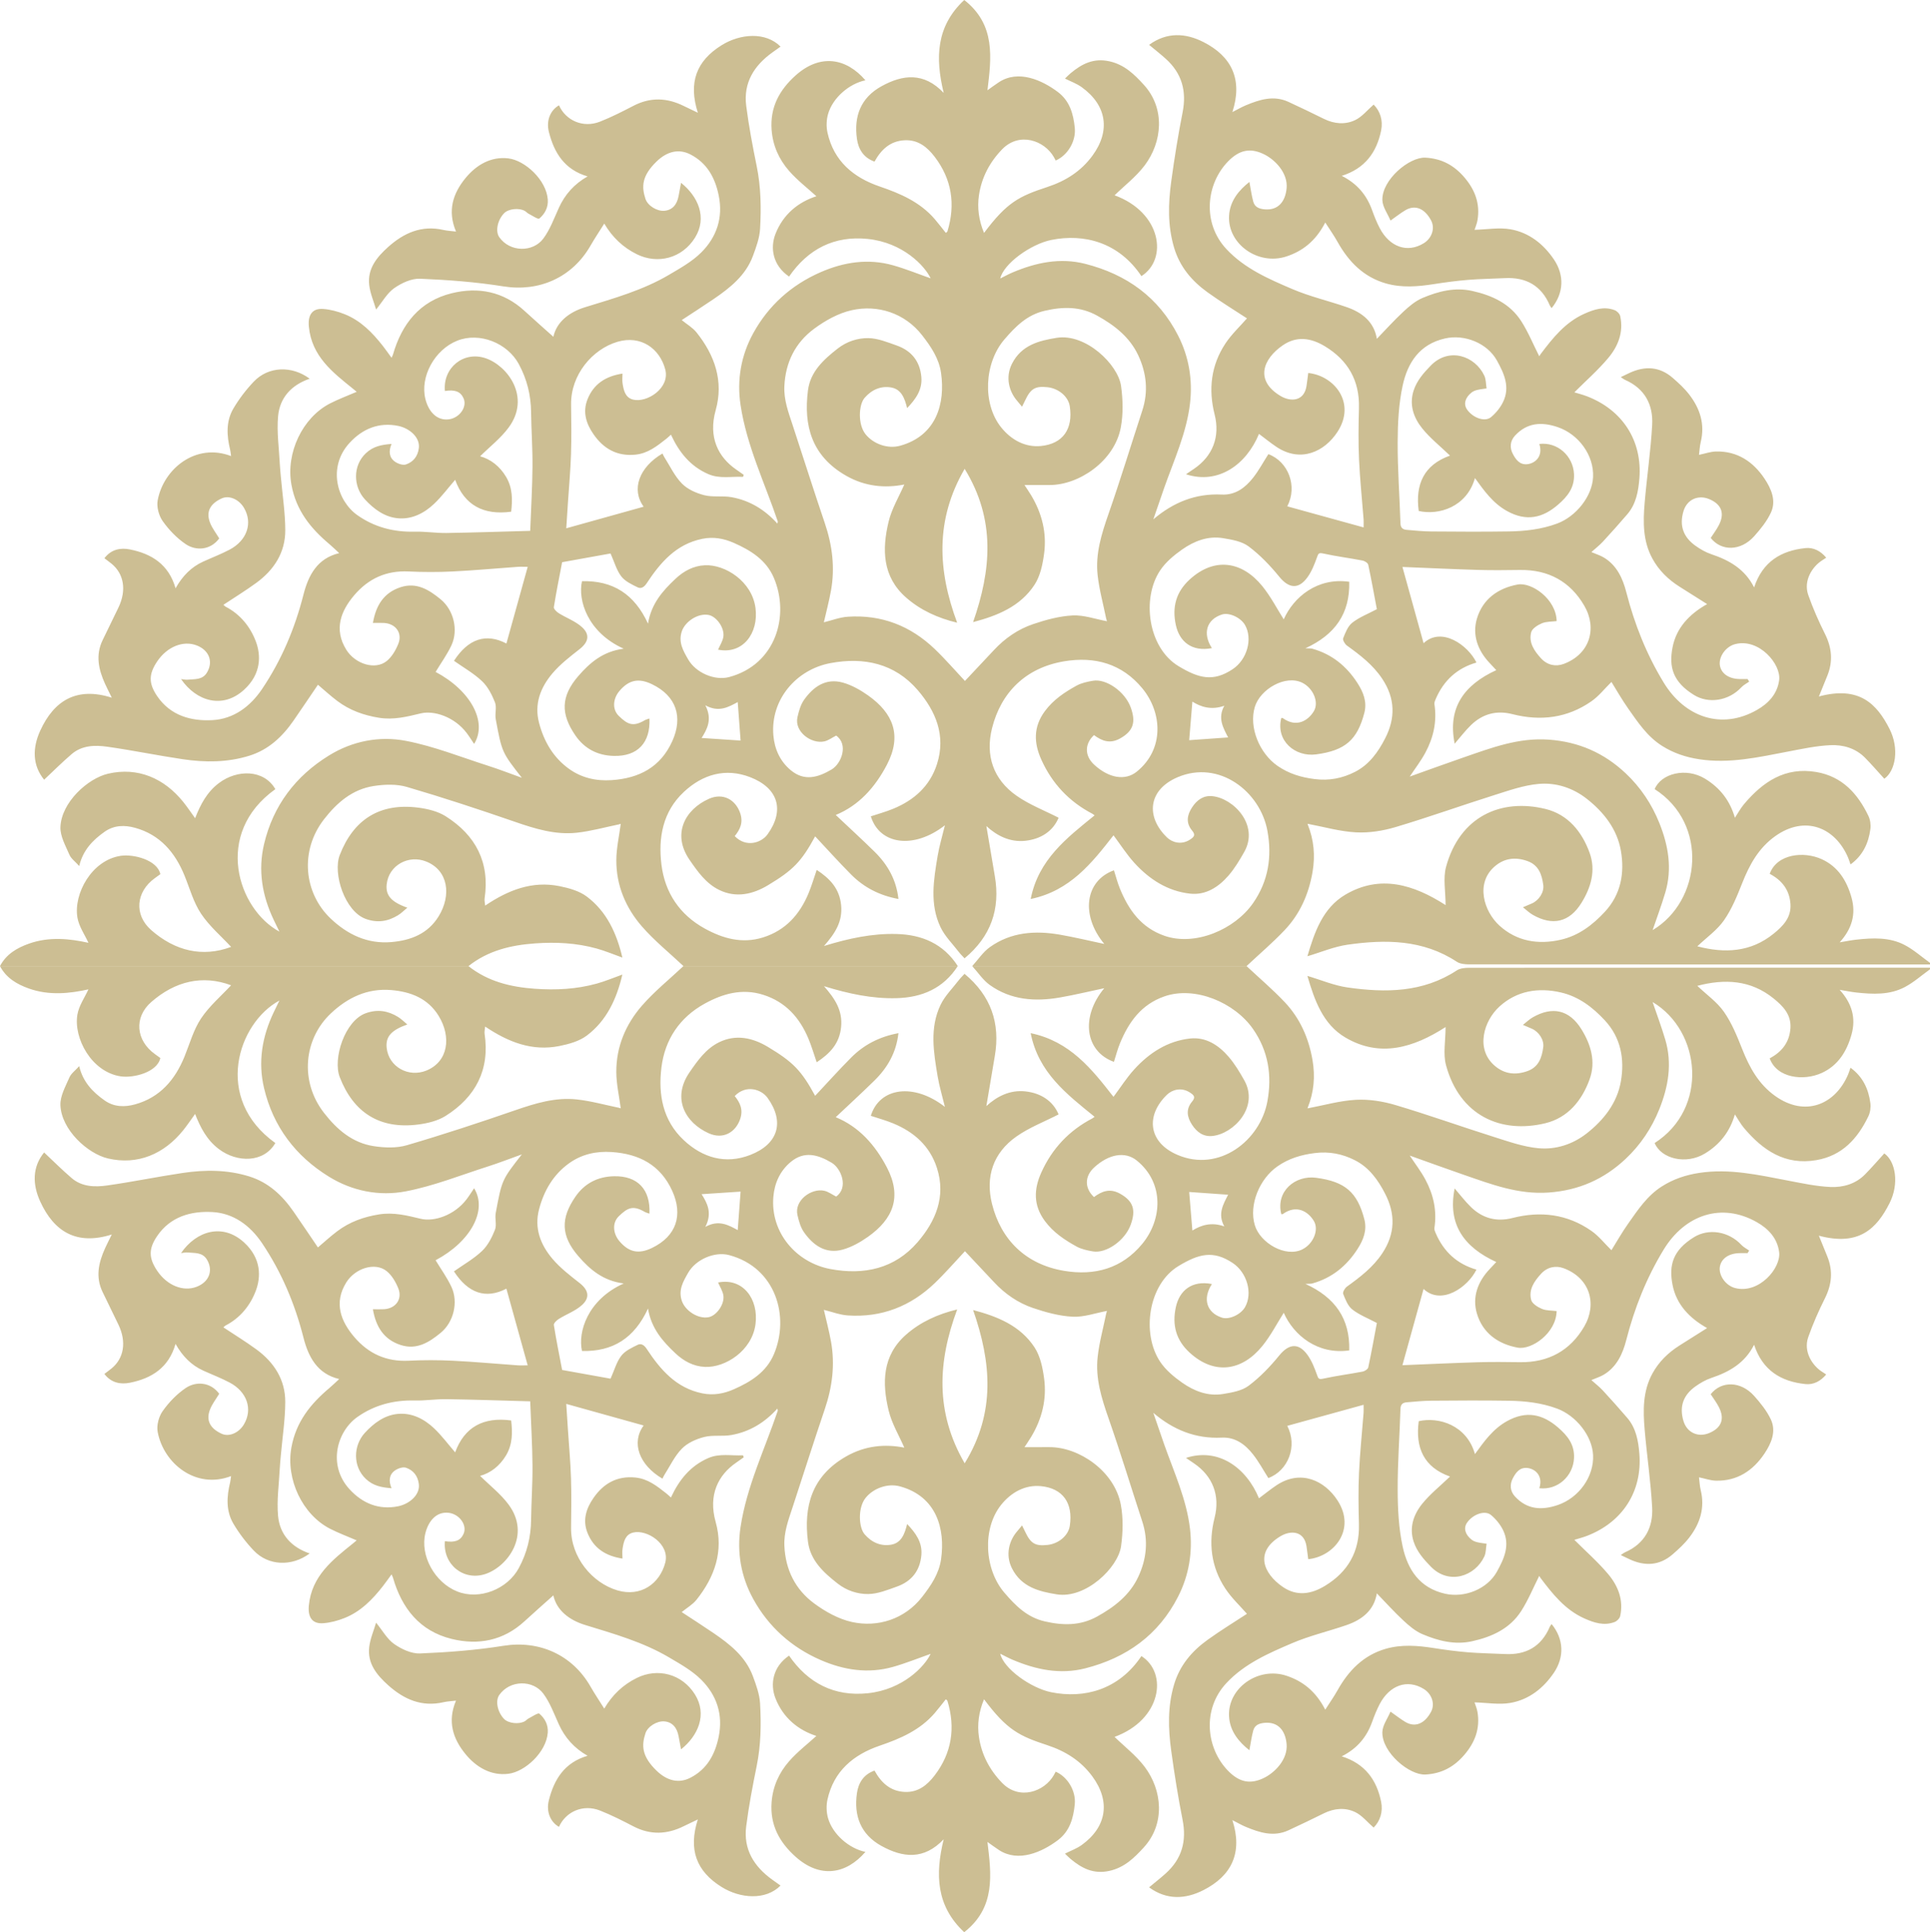 <?xml version="1.0" encoding="UTF-8"?> <svg xmlns="http://www.w3.org/2000/svg" xmlns:xlink="http://www.w3.org/1999/xlink" xmlns:xodm="http://www.corel.com/coreldraw/odm/2003" xml:space="preserve" width="439.13mm" height="439.518mm" version="1.1" style="shape-rendering:geometricPrecision; text-rendering:geometricPrecision; image-rendering:optimizeQuality; fill-rule:evenodd; clip-rule:evenodd" viewBox="0 0 14400.3 14413.02"> <defs> <style type="text/css"> .fil0 {fill:#CCBE93;fill-rule:nonzero} </style> </defs> <g id="Слой_x0020_1">  <g id="_2203549566080"> <path class="fil0" d="M5262.64 5261.07c54.36,104.77 13.17,178.84 -27.74,243.9 100.57,6.63 201.38,13.3 290.9,19.26 -7.15,-95.78 -14.29,-191.8 -21.38,-287.07 -67.18,35.91 -140.39,80.18 -241.78,23.91zm3872.36 3.56c-96.43,34.51 -175.08,9.03 -238.33,-30.85 -8.08,98.31 -16.25,197.31 -23.71,287.68 93.11,-6.57 190.47,-13.44 290.36,-20.52 -36.13,-71.36 -79.95,-143.27 -28.32,-236.31zm1684.03 -1865.91c-73.35,-70.68 -149.32,-130.75 -208.43,-204.36 -63.7,-79.37 -97.08,-175.73 -63.42,-280.17 24.05,-74.57 74.27,-132.04 129.14,-188.04 135.56,-138.41 329.25,-71.63 398.59,76.08 13.25,28.19 11.63,63.35 16.87,95.34 -23.16,3.59 -46.7,5.78 -69.41,11.25 -14.68,3.56 -30.21,9.44 -41.91,18.65 -49.36,38.83 -61.82,87.37 -34.65,126.78 43.17,62.74 132.86,95.78 178.84,57.68 36.53,-30.31 69.48,-70.61 90.17,-113.16 54.22,-111.42 8,-212.84 -46.11,-310.1 -72.46,-130.19 -241.65,-196.8 -386.53,-164.16 -191.01,43.03 -279.68,181.64 -316.52,351.72 -29.73,137.21 -36.74,281.29 -37.25,422.37 -0.69,201.76 14.5,403.55 20.93,605.38 1.1,33.86 17.82,46.04 45.83,48.41 60.97,5.2 122.09,11.52 183.18,12.01 193.48,1.5 387.07,2.84 580.52,-0.27 121.67,-1.95 242.05,-15.4 358.32,-58.3 142.31,-52.47 262.41,-203.09 269.29,-346.97 7.66,-160.88 -106.25,-319.2 -263.81,-372.74 -119.81,-40.71 -228.31,-34.31 -318.75,63.52 -37.7,40.78 -40.26,91.24 -15.7,137.14 21.89,40.88 50.39,82.58 108.81,75.74 56.93,-6.64 118.26,-57.47 88.5,-150.89 136.08,-16.35 252.8,90.1 258.75,225.5 4.52,101.97 -50.02,167.48 -118.22,226.69 -116.48,101.16 -238.19,127.94 -382.03,48 -106.19,-59 -171.04,-152.37 -238.95,-245.47 -61.17,215.95 -269.9,279.44 -419.53,245.37 -26.64,-197.51 37.94,-344.13 233.48,-412.99zm-7897.7 -87.23c-22.13,53.6 -18.84,100.74 25.01,132.07 22.23,15.91 60.11,28.91 83.16,20.91 53.44,-18.51 87.47,-59.35 95.54,-121.06 10.67,-81.28 -70.36,-149.11 -153.42,-166.25 -143.6,-29.59 -266.79,21 -363.83,127.02 -165.51,180.76 -92.74,431.74 58.49,538.61 126.19,89.18 271.04,127.21 427.39,123.22 78.85,-2.02 158.08,11.04 237,9.88 205.32,-3.05 410.53,-10.23 625.42,-16.01 6.36,-169.33 15.74,-324.94 17.01,-480.62 1.12,-134.68 -8.77,-269.43 -10.41,-404.2 -1.54,-127.6 -30.34,-245.42 -91.64,-359.12 -84.84,-157.29 -292.85,-240.38 -458.63,-174.87 -169.64,67.02 -280.43,269.97 -238.09,436.57 23.33,91.81 84.01,161.8 174.53,150.44 79.49,-10.02 139.16,-92.6 109.77,-157.25 -22.71,-50.08 -63.15,-65.82 -139.09,-54.19 -16.31,-173.64 140.23,-301.13 305.58,-243.8 163.38,56.65 336.99,290.12 170.29,516.1 -59.35,80.45 -141.72,143.98 -213.18,214.82 78.03,21.24 146.89,73.99 194.26,154.11 48.75,82.44 47.82,170.73 37.53,259.22 -206.34,27.92 -348.78,-48.54 -417.92,-237.88 -54.01,62.33 -101.01,126.06 -157.66,179.6 -74.51,70.47 -166.97,117.23 -270.82,107.17 -98.29,-9.5 -177.71,-67.96 -244.52,-140.39 -88.12,-95.5 -91.85,-251.39 6.36,-344.33 55.35,-52.34 117.03,-63.66 191.87,-69.75zm1732.3 1527.52c-270.31,-121.65 -343.1,-362.85 -311.19,-503.48 229.53,-6.43 391.35,95.92 492.56,316.49 24.15,-148.43 109.81,-245.2 205.38,-334.79 61.51,-57.64 133.76,-96.91 219.55,-100.64 151.92,-6.57 350.54,120.55 376.91,317.66 25.13,187.97 -93.46,349.09 -279.01,312.04 13.68,-32.05 34.04,-62.66 39.34,-95.68 10.57,-66.19 -50.87,-151.88 -110.05,-163.28 -78.75,-15.18 -176.13,48.75 -200.42,123.66 -26.28,81.07 10.98,143.43 47.96,208.02 56.88,99.33 197.48,160.53 306.13,131.46 348.2,-93.15 453.08,-458.32 333.15,-740.03 -56.82,-133.51 -172.85,-205.35 -298.6,-260.73 -73.75,-32.5 -151.61,-47.35 -235.08,-30.38 -196.52,39.95 -313.38,177.54 -415.6,332.43 -19.19,29.08 -42.07,41.49 -66.16,29.83 -44.3,-21.52 -94.27,-44.78 -122.84,-81.93 -35.4,-45.97 -51.41,-106.87 -80.08,-170.94 -114.64,20.63 -237.27,42.66 -361.38,65 -21.54,113.15 -44.13,223.85 -61.71,335.34 -2.09,13.11 20.59,35.13 36.7,45.16 57.23,35.78 124.49,59.52 173.23,103.92 62.6,57.07 47.18,113.03 -17.71,164 -71.26,55.96 -144.95,112.4 -202.93,180.99 -88.7,104.95 -137.11,227.86 -99.48,370.07 36.6,138.37 105.91,257.45 222.83,341.71 93.73,67.56 201.92,92.39 318.51,84.56 205.25,-13.75 364.59,-96.19 452.51,-290.8 80.45,-178.09 32.52,-336.26 -152.16,-425.04 -98.79,-47.48 -171.87,-32.02 -241.93,50.36 -49.18,57.81 -55.55,137.75 -4.62,186.85 63.66,61.36 103.86,84.32 192.9,32.11 10.34,-6.05 22.72,-8.62 35.44,-13.24 8.38,180.55 -87.98,282.73 -264.29,279.1 -120.45,-2.46 -219.27,-52.03 -288.82,-153.46 -108.72,-158.48 -110.05,-289.5 22.4,-442.45 85.93,-99.24 184.18,-184.17 338.52,-203.91zm5413.36 -499.27c6.12,237.2 -106.08,395.31 -326.93,496.09 27.95,1.57 40.46,0.1 51.66,3.25 146.61,41.08 256.35,130.94 337.56,257.62 43.35,67.6 71.84,139.36 50.36,221.49 -52.58,201.01 -142.85,280.61 -359.97,309.24 -156.4,20.64 -302.5,-101.56 -259.6,-271.54 3.76,0.2 8.58,-1.03 11.15,0.81 100.81,72.94 188.11,20.77 231.65,-51.24 39.92,-65.99 -3.56,-171.15 -85.59,-212.13 -125.95,-62.98 -315.19,47.96 -354.8,180.42 -45.73,152.84 35.69,346.39 169.3,439.13 84.6,58.74 176.31,86.03 277.53,98.75 107.55,13.52 205.79,-5.47 300.08,-53.39 106.72,-54.26 172.92,-147.78 225.43,-249.83 77.38,-150.31 75.97,-297.82 -20.91,-444.01 -69.47,-104.85 -164.98,-177.37 -264.08,-248.83 -15.43,-11.12 -33.14,-41.53 -28.05,-54.4 16.59,-41.66 34.82,-90.04 68.01,-116.03 52.14,-40.88 116.96,-65.61 183.32,-100.88 -19.91,-105.61 -40.1,-218.9 -64.17,-331.38 -2.81,-13.21 -26.07,-28.28 -41.98,-31.37 -97.9,-18.78 -197.1,-31.19 -294.35,-52.68 -34.59,-7.62 -36.61,2.06 -46.43,29.32 -18.3,50.87 -38.72,103.27 -69.82,146.75 -67.18,94.07 -140.01,84.84 -211.58,-3.08 -67.49,-82.81 -143.43,-162.21 -228.54,-225.95 -50.87,-38.11 -125.27,-50.59 -191.26,-61.43 -112.17,-18.44 -214.9,21.62 -304.45,84.39 -61.3,42.96 -122.95,94.38 -163.99,155.71 -140.36,209.69 -90.45,577.88 137.04,714.85 150.44,90.62 257.72,119.21 403.17,22.86 108.86,-72.15 151.14,-227.01 93.01,-329.39 -32.16,-56.65 -119.21,-96.27 -173.06,-78.75 -114.46,37.31 -145.34,141.41 -74.36,250.67 -149.21,29.11 -241.71,-48.27 -268.78,-171.24 -29.52,-134.19 0.83,-247.6 103.69,-341.37 186.02,-169.5 392.09,-134.43 541.89,50.91 63.05,77.99 109.78,169.19 159.24,247.08 74,-167.42 252.36,-314.1 488.63,-280.44zm-2925.24 305.41c-143.64,-34.62 -273.15,-92.63 -381.79,-188.31 -177.41,-156.2 -179.36,-359.5 -129.69,-565.77 23.43,-97.33 78.1,-187.16 117.02,-276.77 -144.02,28.39 -291.18,15.52 -432.53,-64.66 -261.08,-148.12 -319.29,-377.66 -286.35,-637.22 17.69,-139.47 115.96,-229.54 221.29,-311.88 67.91,-53.09 148.63,-79.3 228.81,-78.27 71.36,0.89 143.81,30.83 213.15,55.39 109.23,38.72 172.59,117.74 182.81,235.11 8.31,95.45 -41.84,164.03 -106.15,231.66 -17.96,-72.69 -42.38,-139.81 -117.3,-153.7 -77.9,-14.44 -147.44,16.21 -200.15,77.41 -44.34,51.49 -51.45,198.24 7.66,271.55 57.72,71.63 164.37,111.08 257.38,85.42 272.23,-75.12 337.84,-317.11 305.48,-543.47 -15.49,-108.17 -75.29,-195.85 -139.88,-279.24 -130.36,-168.31 -333.9,-231.39 -526.52,-188.42 -99.21,22.1 -197.28,76.96 -280.24,138.2 -140.49,103.69 -214.21,250.44 -222.39,429.14 -4.65,101.81 29.73,192.56 60.38,285.6 80.55,244.66 158.1,490.34 240.99,734.25 56.2,165.39 77.61,332.71 46.45,504.87 -14.4,79.36 -35.2,157.59 -53.05,236.11 59.29,-14.3 118.56,-37.63 179.15,-41.64 250.85,-16.55 467.48,67.84 647.97,240.83 80.25,76.94 153.22,161.53 225.43,238.33 72.11,-76.62 144.84,-153.29 216.78,-230.63 81.76,-87.92 179.35,-155.23 291.62,-193.21 95.3,-32.26 196.01,-59.8 295.58,-64.79 83.67,-4.17 169.13,27.2 255.61,43.17 -1.88,-6.77 -4.93,-15.56 -6.77,-24.59 -21.69,-106.87 -51.22,-212.88 -62.91,-320.83 -17.07,-157.25 29.11,-305.41 80.8,-453.54 89.35,-255.87 168.36,-515.34 252.66,-773 46.38,-141.85 31.47,-279.99 -30.41,-412.06 -64.01,-136.56 -178.2,-224.71 -307.47,-296.14 -125.65,-69.45 -256.05,-66.95 -391.14,-35.51 -130.57,30.34 -216.5,116.23 -300.13,213.83 -149.9,174.87 -165.78,478.36 -24.29,655.19 76.11,95.1 180.96,150.89 297.24,139.46 163.95,-16.11 240.86,-126.71 215.2,-296.07 -11.29,-74.54 -85.38,-133.78 -166.01,-142.44 -92.3,-9.92 -125.89,10.23 -168.2,100.54 -6.82,14.54 -14.17,28.84 -22.1,44.99 -14.68,-17.73 -25.66,-31.37 -37.09,-44.64 -58.96,-68.38 -89.21,-174.49 -37.93,-275.86 70.64,-139.63 202.45,-172.61 334,-193.55 216.4,-34.45 457.51,198.85 479.81,359.19 14.13,101.83 16.93,210.23 -2.09,310.64 -47.48,250.88 -313.22,429.14 -531.6,428.22 -62.25,-0.24 -124.48,-0.03 -186.92,-0.03 14.33,21.95 33.22,48.95 50.15,77.14 80.63,134.26 117.1,280.64 96.33,435.16 -10.66,79.39 -28.49,166.11 -71.08,231.28 -106.91,163.61 -279.21,232 -458.67,279.1 135.16,-387.14 170.6,-763.49 -63.08,-1143.23 -221.64,381.9 -200.64,759.01 -55.86,1147.71zm-3646.41 2561.37c-1165.13,0 -2330.24,0 -3495.35,0 46.61,-88.7 125.77,-135.4 216.28,-167.45 152.5,-54.02 305.97,-36.53 443.74,-6.06 -26.74,-59 -71.08,-121.2 -82.46,-188.93 -29.53,-175.97 105.98,-427.8 323.56,-460.06 95.29,-14.09 272.29,30.38 295.4,136.8 -12.48,9.07 -26.47,19.29 -40.57,29.38 -141.57,101.32 -158.44,273.59 -26.97,388.54 177.29,154.95 381.29,204.39 595.49,124.72 -74.23,-79.98 -162.75,-155.1 -224.56,-247.98 -56.13,-84.39 -84.02,-187.77 -122.91,-283.38 -70.63,-173.71 -183.17,-305.68 -369.52,-357.1 -76.33,-21.03 -155.47,-20.69 -226.29,29.08 -89.54,62.94 -162.31,138.2 -190.13,256.05 -28.81,-32.22 -60.31,-54.46 -73.29,-84.63 -28.62,-66.54 -69.32,-137.9 -66.85,-205.86 6.7,-183.94 203.57,-362.81 355.33,-398.12 221.15,-51.44 418.68,33.02 561.8,211.52 30.31,37.8 57.23,78.3 87.82,120.47 39.75,-101.53 87.4,-194.23 177.85,-262.34 136.42,-102.73 335.4,-102.62 420.74,45.57 -465.54,332.57 -279.4,895.81 30.43,1062.94 -15.53,-32.05 -29.13,-59.68 -42.38,-87.5 -86.28,-180.88 -118.78,-369.41 -72,-566.45 68.21,-287.25 234.96,-506.28 483.56,-659.81 175.21,-108.27 376.97,-147.44 574.35,-109.5 209.32,40.19 410.91,121.3 615.23,186.47 80.22,25.58 158.76,56.37 250.06,89.08 -147.78,-189.03 -148.74,-188.82 -194.82,-437.49 -7.55,-40.77 8.8,-88.32 -5.67,-124.96 -22.44,-56.92 -52.82,-116.68 -96.26,-157.93 -61.92,-58.81 -138.72,-101.98 -209.66,-152.2 105.43,-162.86 237.37,-209.11 391.24,-129.07 52.61,-189.38 105.12,-378.38 158.97,-572.06 -27.99,0 -51.79,-1.44 -75.43,0.24 -161.29,11.42 -322.41,26.47 -483.88,34.38 -109.46,5.37 -219.61,5.41 -329.08,0 -166.28,-8.2 -299.83,52.48 -406.01,177.17 -98.83,116.06 -154.76,253.99 -58.84,407.45 65.54,104.85 214.32,153.49 301.06,83.61 38.66,-31.16 67.5,-81.18 86.58,-128.34 32.46,-80.29 -19.23,-150.69 -106.42,-155.75 -27.16,-1.58 -54.5,-0.24 -83.05,-0.24 22.23,-129.48 80.28,-225.37 206.85,-266.59 120.07,-39.1 212.78,20.15 298.74,90.51 97.08,79.43 133.45,229.47 80.46,342.84 -32.5,69.54 -78.45,132.8 -118.22,198.74 261.69,138.64 389.01,372.98 287.28,536.97 -18.74,-27.67 -35.98,-55.83 -55.86,-81.97 -91.65,-120.72 -244.11,-169.23 -341.44,-145.9 -102.89,24.67 -202.82,50.36 -311.7,32.95 -115,-18.4 -219.54,-55.9 -311.84,-125.41 -52.1,-39.24 -100.23,-83.74 -144.46,-121.06 -54.12,79.64 -117.09,173.71 -181.54,266.75 -83.67,120.76 -186.6,218.12 -330.84,262.89 -163.78,50.87 -331.07,50.6 -498.09,25.7 -187.67,-27.95 -373.81,-66.5 -561.67,-93.01 -91.84,-12.96 -187.98,-10.88 -264.66,54.5 -71.28,60.75 -137.53,127.42 -206.1,191.6 -88.27,-107.86 -87.78,-237.85 -28.99,-366.06 102.74,-224.04 270.69,-329.19 533.83,-245.82 -21.64,-44.33 -36.83,-73.54 -50.39,-103.47 -48.04,-106.18 -72.31,-213.87 -17.99,-325.76 39.37,-81.14 79.15,-162.08 118.14,-243.36 62.57,-130.5 39.49,-252.32 -50.83,-326.21 -17.52,-14.33 -35.96,-27.54 -54.08,-41.36 51.03,-67.39 121.37,-79.4 189.78,-65.81 161.5,32.05 290.16,111.2 341.13,289.74 52.34,-92.4 117.51,-158.66 206.46,-198.99 65.89,-29.94 133.89,-55.73 197.7,-89.52 128.53,-68.15 173.99,-197.52 106.01,-311.98 -37.53,-63.18 -110.54,-94.92 -165.67,-69.82 -87.56,39.89 -119.05,100.6 -86.8,182.33 16.03,40.68 44.42,76.49 68.17,116.07 -65.43,88.69 -173.66,94.55 -250.36,42.56 -66.26,-44.96 -125.52,-106.6 -171.8,-172.2 -28.83,-40.84 -46,-106.11 -37.02,-154.65 43.35,-234.5 284.43,-431.06 547.45,-329.84 -2.54,-17.86 -3.4,-32.91 -6.92,-47.31 -25.8,-105.77 -31.97,-212.44 24.95,-308.49 42.45,-71.63 94.36,-139.63 151.81,-199.98 108.34,-113.81 283.58,-120.82 416.76,-21.27 -136.36,46.45 -223.07,141.58 -235.73,279.68 -10.73,117.09 7.05,236.85 12.8,355.41 1.64,33.43 5.27,66.74 8.2,100.1 11.57,131.57 32.15,263.05 32.64,394.62 0.61,166.32 -83.45,296 -215.7,392.64 -79.02,57.74 -162.8,108.98 -245.89,164.1 7.24,6.25 11.13,11.15 16.19,13.78 109.7,56.79 184.56,150.08 225.88,259.82 37.74,100.22 43.2,240.17 -88.11,360.18 -159.91,146.1 -356.07,85.93 -469.89,-79.57 19.46,1.95 34.24,5.89 48.45,4.45 52.46,-5.33 110.76,3.07 144.49,-52.79 49.21,-81.58 16.72,-167.17 -76.54,-203.12 -100.54,-38.73 -220.57,9.78 -294.17,118.9 -64.04,94.96 -65.38,163.92 -0.88,259.02 99.24,146.31 253.34,188.15 412.75,179.52 156.9,-8.48 281.22,-99.85 369.97,-231.59 145.61,-216.19 244.98,-452.09 309.26,-704.86 36.53,-143.6 102.93,-270.82 266.54,-309.24 -24.45,-22.55 -47.99,-45.9 -73.27,-67.18 -140.8,-118.53 -248.9,-252.22 -283.38,-444.13 -42.45,-236.16 82.13,-499.7 288.71,-605.52 62.78,-32.15 129.41,-56.74 198.31,-86.58 -11.42,-9.57 -18.71,-15.83 -26.17,-21.86 -153.63,-123.49 -309.28,-243.52 -330.58,-463.72 -8.21,-84.81 23.05,-138.75 107.21,-132.53 53.53,3.94 108.09,18.71 158.28,38.55 120.92,47.82 209,138.06 287.38,238.5 20.9,26.78 40.29,54.69 64.13,87.22 6.36,-14.36 9.14,-19.08 10.61,-24.21 65.92,-228.89 199.95,-398.42 437.59,-457.06 198.89,-49.05 386.08,-13.17 543.13,130.88 74.81,68.62 151.13,135.64 216.06,193.79 23.8,-110.21 116.99,-183.76 235.62,-220.33 215.04,-66.27 431.91,-126.84 627.25,-242.06 83.95,-49.53 172.3,-98.72 240.28,-166.48 115,-114.64 164.26,-258.99 130.64,-424.5 -26.99,-132.72 -86.82,-243.12 -211.71,-307.16 -85.49,-43.82 -172.88,-23.63 -251.54,52.37 -111.72,108 -113.23,188.77 -83.57,279.14 17.38,52.95 88.22,93.46 140.63,89.11 58.09,-4.75 94.83,-43.51 107.14,-112.58 5.64,-31.64 11.73,-63.21 17.85,-95.95 127.29,100.95 197.21,259.81 104.2,408.92 -96.64,154.89 -279.04,200.15 -433.59,123.94 -104.88,-51.69 -183.83,-127.74 -243.5,-228.92 -36.43,58.15 -71.52,110.12 -102.58,164.37 -136.49,238.43 -384.22,346.46 -649.34,304.11 -205.46,-32.84 -414.43,-48.54 -622.45,-57.16 -63.9,-2.67 -137.72,31.78 -192.49,69.95 -52.95,36.94 -87.23,100.58 -135.6,159.76 -17.38,-59.45 -43.75,-119.42 -51.21,-181.65 -14.6,-122.05 55.87,-208.26 140.64,-284.33 118.12,-105.98 250.71,-164.89 413.54,-127.5 28.46,6.53 58.19,7.62 93.35,11.97 -66.12,-156.12 -22.03,-285.94 71.09,-399.28 80.38,-97.83 189.89,-162.42 319.67,-146.61 123.8,15.05 282.8,160.27 293.95,306.5 4.52,59 -21.75,107.14 -62.84,142 -9.78,8.27 -53.09,-21.94 -80.33,-35.69 -10.4,-5.26 -18.3,-15.36 -28.53,-21.07 -44.43,-24.8 -122.77,-15.56 -154.45,17.48 -48.37,50.39 -66.91,134.19 -35.61,178.81 79.29,112.85 251.54,114.11 328.81,9.71 50.08,-67.66 80.11,-150.72 115.42,-228.57 45.21,-99.75 114.15,-177.33 214.48,-234.84 -173.26,-50.7 -249.72,-177.06 -288.79,-331.85 -21.54,-85.35 11.95,-162.49 75.47,-198.38 50.34,112.96 179,171.86 306.02,121.81 85.45,-33.68 167.93,-75.73 249.59,-118.12 125.99,-65.4 249.92,-60.82 374.75,1.06 33.32,16.52 67.11,32.19 105.76,50.66 -71.69,-224.58 -12.1,-386.24 178.16,-504.33 138.41,-85.93 327.98,-100.84 438.86,11.02 -20.66,14.71 -41.46,29.28 -62.02,44.09 -135.87,97.84 -216.09,226.05 -194.2,397.47 19.26,151.03 47.89,301.09 78.3,450.42 31.54,154.82 34.04,311.01 25.17,466.83 -3.86,68.35 -29.14,137.04 -53.29,202.38 -53.91,145.72 -170.08,237.81 -293.16,321.79 -78.3,53.44 -158.28,104.44 -238.19,156.98 38.76,31.68 81.62,56.07 110.25,91.86 136.56,170.66 203.85,364.28 143.1,580.33 -57.54,204.71 21.54,351.53 151.68,441.7 19.32,13.37 38.45,27.05 57.68,40.6 -1.81,5.03 -3.63,10.02 -5.44,15.06 -86.72,-4.65 -173.71,16.76 -260.02,-21 -133,-58.16 -216.74,-162.19 -277.63,-293.68 -14.57,12.97 -24.25,22.47 -34.86,30.79 -69.3,54.26 -137.07,109.12 -231.04,118.29 -136.42,13.34 -236.93,-44.44 -311.5,-151.76 -54.56,-78.47 -83.26,-165.39 -45.33,-260.83 46.21,-116.34 137.59,-173.23 261.15,-192.21 0,26.13 -3.04,50.42 0.62,73.61 8.14,51.14 19.46,105.57 78.19,120.42 103.18,26.1 277.15,-85.76 240.21,-225.26 -41.39,-156.26 -182.56,-257.31 -356.51,-205.94 -188.42,55.66 -348.89,246.99 -346.02,466.91 1.61,123.56 3.35,247.29 -0.58,370.79 -3.86,120.2 -14.94,240.21 -22.82,360.31 -4.17,63.35 -8.27,126.74 -12.59,193.14 198.03,-55.21 386.48,-107.76 577.47,-161.03 -94.46,-129 -33.67,-294.63 140.46,-396.81 4.24,8.66 7.62,17.58 12.65,25.48 42.97,67.26 77.52,142.85 132.22,198.65 42.03,42.9 106.83,71.67 166.56,86.85 64.78,16.43 136.69,2.95 203.29,14.78 135.15,24.02 248.35,92.63 342.22,196.87 1.77,-8.97 4.14,-13.27 3.08,-16.43 -97.46,-287.59 -231.52,-563.65 -277.53,-867.42 -28.57,-188.65 3.76,-370.84 94.61,-536.04 114.05,-207.43 285.13,-360.55 503.24,-455.51 173.43,-75.53 354.7,-103.61 540.25,-51.1 96.74,27.36 190.37,65.67 280.23,97.22 -43.31,-92.74 -206.65,-266.72 -469.23,-293.96 -249.68,-25.93 -445.94,75.43 -587.15,280.71 -121.61,-82.85 -142.79,-213.14 -101.32,-318.71 57.88,-147.33 171.52,-237.41 305.21,-280.54 -64.97,-59.29 -141.28,-117.78 -203.51,-188.66 -75.57,-86.07 -122.03,-188.93 -130.71,-306.91 -12.34,-167.69 57.92,-296.86 178.77,-405.23 182.84,-163.92 377.45,-131.39 521.23,35.95 -121.68,25.25 -244.21,131.05 -278.79,251.71 -12.38,43.2 -14.03,94.2 -4.38,138.13 46.7,213.12 194.34,335.79 390.45,402.63 155,52.85 300.69,116.07 409.92,243.08 28.62,33.29 55.14,68.38 82.78,102.9 6.4,-5.98 10.98,-8.21 11.98,-11.49 61.4,-201.11 32.9,-388.23 -94.97,-555.89 -54.86,-71.94 -123.38,-128.52 -223.62,-123.73 -107.44,5.13 -174.97,68.01 -225.46,159.11 -83.02,-28.95 -120.41,-93.73 -131.12,-168.78 -24.09,-168.2 27.95,-307.63 182.98,-393.19 159.45,-87.99 316.18,-106.15 464.23,49.49 -63.97,-262.44 -56.16,-497.52 153.22,-692.85 235.9,184.28 202.62,431.43 173.3,673.25 26.4,-18.61 55.75,-40.77 86.54,-60.79 145.01,-94.2 320.81,-14.88 438.79,73.78 89.18,67.05 116.03,164.72 126.3,268.03 9.92,99.51 -54.12,205.28 -142.55,243.01 -4.41,-8.28 -8.65,-16.83 -13.37,-25.14 -70.27,-123.87 -258.21,-191.94 -387.54,-57.13 -93.73,97.7 -151.78,210.21 -171.42,340.23 -14.23,94.27 -1.03,189.61 37.87,282.19 172.14,-230.15 262.69,-273.56 471.94,-342.5 136.63,-44.98 251.19,-116.95 336.94,-233.94 135.5,-184.76 107.34,-375.16 -79.7,-510.35 -38.08,-27.54 -84.29,-43.82 -125.45,-64.62 13.55,-12.9 27.09,-27.34 42.18,-39.88 83.95,-69.68 170.77,-115.11 289.47,-88.84 112.89,24.97 186.6,98.41 256.76,175.21 161.36,176.68 137.69,427.12 6.19,601.25 -64.14,84.94 -151.85,152.09 -224.47,222.97 349.95,128.11 399.62,476.28 200.25,602.92 -169.81,-253.59 -428.56,-318.82 -672.46,-269.83 -151.75,30.44 -355.97,176.4 -380.91,287.48 32.37,-15.97 61.03,-31.88 91.03,-44.61 174.77,-74.09 354.74,-112.65 543.29,-64.66 308.11,78.48 547.3,249.01 693.44,536.32 80.52,158.28 108.57,329.87 88.25,504.33 -25.69,220.67 -119.59,422.94 -192.76,630.48 -27.5,78.1 -54.01,156.54 -80.97,234.81 149.35,-127.02 315.19,-194.37 510.66,-184.79 101.08,4.95 174.77,-50.87 233.05,-124.72 43.07,-54.56 76.29,-116.86 114.64,-176.9 148.74,55.7 219.31,238.68 140.97,389.46 188.62,52.03 376.15,103.75 569.6,157.12 0,-28.98 1.03,-44.81 -0.17,-60.48 -11.52,-149.21 -27.3,-298.22 -34.04,-447.64 -5.74,-127.33 -4.01,-255.2 -0.54,-382.7 5.54,-204.32 -82.24,-356.38 -254.13,-460.27 -101.77,-61.51 -209.15,-79.98 -315.09,-6.74 -145.25,100.4 -210.73,260.7 -16.22,377.25 76.66,45.93 176.45,40.8 194.21,-74.78 4.93,-32.12 8.58,-64.41 12.83,-96.47 193.82,19.74 358.97,222.22 218.65,438.38 -97.36,149.9 -275.65,232.51 -455.14,113.16 -45.16,-30.04 -87.26,-64.62 -130.94,-97.22 -94.76,229.74 -304.49,379.84 -544.77,301.09 21.38,-14.43 40.22,-27.19 59.11,-39.95 141.42,-95.61 196.35,-241.2 154.55,-405.92 -47.54,-187.42 -26.96,-366.81 80.25,-528.99 46.15,-69.82 109.27,-128.46 161.09,-188.01 -92.23,-60.55 -195.94,-123.63 -294.13,-194.4 -116.85,-84.22 -206.78,-189.34 -249.52,-332.81 -48.84,-164.1 -44.02,-329.05 -21.41,-494.34 23.6,-172.41 51.01,-344.57 84.8,-515.24 31.54,-159.14 -5.54,-291.8 -126.19,-400.1 -39.27,-35.27 -81,-67.87 -123.73,-103.45 131.29,-95.92 270.79,-89.22 404.82,-21.14 211.88,107.66 295.01,280.02 216.57,522.6 40.88,-20.77 69.62,-37.67 100.13,-50.36 102.83,-42.76 207.47,-76.53 317.56,-26.03 89.08,40.81 177.19,83.78 265.11,127.05 76.96,37.91 158.93,44.92 233.65,9.07 51.55,-24.74 90.85,-74.98 137.55,-115.49 48.68,48.61 71.09,118.16 55.93,192.73 -32.87,161.87 -119.25,283.72 -293.78,338.73 116.41,59.04 186.3,144.42 226.32,255.94 16.42,45.73 34.51,91.4 57.06,134.37 72.83,138.74 204.13,188.45 327.89,112.78 60.68,-37.12 86.85,-111.42 54.84,-171.21 -47.99,-89.62 -119.48,-118.46 -192.14,-75.05 -35.21,21 -67.57,46.77 -110.26,76.73 -21.61,-51.75 -59.69,-102.15 -60.82,-153.36 -3.38,-151.27 201.25,-322.27 321.53,-315.77 122.15,6.57 214.62,57.74 291.93,148.78 78.82,92.8 116.89,196.18 96.4,317.55 -4.55,27.05 -16.01,52.98 -21.93,71.8 93.08,-2.46 183.25,-18.75 267.98,-3.9 138.34,24.28 246.43,109.88 324.3,225.33 78.4,116.27 74.64,250.68 -17.17,362.67 -4.72,-6.77 -10.34,-12.62 -13.31,-19.56 -63.28,-148.81 -177.85,-212.37 -336.67,-204.02 -90.95,4.75 -182.22,5.44 -272.94,12.9 -85.96,7.08 -171.73,18.5 -256.97,31.84 -119.77,18.78 -239.7,28.33 -357.44,-5.54 -166.59,-47.86 -277.8,-162.53 -360.31,-310.13 -26.78,-47.89 -58.76,-92.88 -91.43,-143.98 -73.66,143.09 -174.67,214.93 -288.96,252.89 -211.13,70.19 -439.74,-91.74 -428.86,-301.79 5.91,-114.36 75.87,-193.79 151.81,-253.82 8.8,46.49 15.47,97.42 28.66,146.59 10.95,40.74 42.97,54.25 85.53,57.91 103.31,8.82 154.79,-61.16 163.44,-158.24 10.09,-112.89 -86.64,-216.16 -178.49,-257.32 -90.83,-40.71 -171.28,-31.5 -258.2,57.74 -163.04,167.42 -196.12,458.35 -11.66,655.15 135.19,144.22 314.06,221.76 490.47,297.17 130.33,55.72 270.52,88.05 405.06,134.5 116.68,40.26 205.42,110.39 226.11,236.75 65.06,-67.15 128.59,-137.89 197.93,-202.4 42.66,-39.69 89.93,-79.98 142.65,-102.22 117.81,-49.67 240.72,-81.69 371.64,-52.37 148.32,33.21 281.19,94.24 365.31,225.66 52.37,81.9 89.66,173.43 134.19,261.63 2.09,-3.35 5.48,-9.82 9.78,-15.56 90.52,-120.24 183.94,-237.74 326.35,-301.48 72.45,-32.43 147.6,-57.46 226.9,-26.78 17.17,6.63 37.11,26.72 40.91,43.89 26.55,119.77 -15.7,225.54 -89.86,313.62 -76.8,91.23 -167.55,170.73 -252.15,255.3 25.14,7.77 60.41,16.55 94.08,29.52 265.62,102.21 413.43,331.07 391.19,612.39 -7.42,94.28 -24.28,190.88 -90.1,267.45 -59.18,68.83 -119.48,136.7 -181.1,203.33 -25.41,27.54 -55.55,50.72 -86.99,79.02 35.4,15.09 65.34,24.22 91.51,39.68 98.52,58.15 142.99,158.08 168.88,259.06 61.14,238.67 150.49,463.18 278.7,673.9 158.73,260.87 432.43,354.6 695.59,205.25 84.5,-47.93 152.03,-117.78 166.25,-221.77 16.46,-120.17 -150,-315.13 -327.68,-269.79 -71.29,18.16 -124.76,95.3 -114.46,158.66 10.12,62.08 67.97,101.42 150.2,102.04 18.85,0.13 37.7,0 56.58,0 3.94,6.43 7.9,12.86 11.84,19.3 -19.27,13.62 -41.6,24.35 -57.3,41.25 -95.92,103.38 -246,125.48 -354.6,58.33 -158.59,-98.07 -187.94,-209.93 -160.06,-354.6 28.08,-145.72 124.83,-248.59 258.14,-323.3 -70.5,-44.47 -138.2,-87.06 -205.76,-129.85 -84.35,-53.44 -154.03,-120.93 -202.41,-209.35 -72.04,-131.74 -70.06,-274.32 -57.88,-416.87 16.52,-193.68 45.29,-386.58 55.97,-580.51 8.31,-150.55 -54.63,-270.86 -200.84,-335.41 -11.94,-5.27 -22.26,-14.24 -33.21,-21.38 23.4,-11.19 44.13,-21.34 65.06,-31.1 114.94,-53.54 224.2,-48.23 322.24,36.85 44.23,38.38 88.33,78.88 123.8,125.06 79.78,103.78 117.81,219.96 85.55,352.65 -7.79,32.13 -9.07,65.88 -13.03,96.53 46.19,-9.57 86,-24.05 126.12,-25.04 159.55,-3.96 277.87,75.81 362.44,202.31 49.94,74.78 89.9,164.2 47.38,254.78 -30.11,64.07 -77,122.25 -124.83,175.59 -99.14,110.56 -243.87,113.54 -323.78,12.24 20.7,-32.11 43.38,-61.88 60.31,-94.58 46.25,-89.18 20.66,-156.57 -71.47,-195.09 -82.88,-34.66 -166.46,2.91 -192.39,90.75 -32.76,111.11 2.06,194.68 89.73,257.15 36.32,25.89 76.72,49.22 118.77,63.28 134.23,44.85 250.44,111.28 318.85,247.63 62.78,-191.76 201.18,-274.96 383.99,-293.57 58.97,-6.02 111.93,21.34 154.03,71.67 -13.1,8.58 -22.54,14.91 -32.15,21.03 -67.87,43.28 -140.69,147.13 -101.94,257.45 34.83,99.17 77.76,196.16 124.8,290.26 51.03,102.08 60.51,203.09 18.64,308.86 -20.76,52.44 -42.41,104.54 -64.04,157.7 300.35,-80.67 431.6,54.18 527.08,242.06 73.86,145.34 45.54,312.25 -38.92,371.6 -48.34,-52.89 -94.45,-106.73 -144.22,-156.98 -70.57,-71.26 -163.72,-97.56 -257.96,-93.35 -105.03,4.68 -209.62,27.3 -313.45,47.1 -220.13,42.01 -438.99,92.63 -665.79,57.88 -99.48,-15.25 -191.6,-45.63 -277.84,-100.4 -110.08,-69.95 -178.94,-174.63 -251.05,-276.81 -47.49,-67.25 -88.09,-139.32 -125.68,-199.46 -50.46,49.6 -93.81,105.5 -149.22,144.12 -179.87,125.47 -379.4,149.83 -590.05,95.98 -118.36,-30.23 -222.25,-2.08 -308.9,81.93 -43.48,42.15 -80.29,91.13 -121.58,138.68 -54.32,-269.63 71.22,-439.02 310.51,-548.73 -20.32,-21.76 -34.75,-37.42 -49.44,-52.91 -89.18,-94.08 -131.15,-209.63 -95.1,-331.27 42.69,-143.92 155.44,-227.08 303.91,-254.51 104.67,-19.36 288.03,109.02 290.97,272.7 -36.77,4.76 -76.69,2.47 -109.78,16.39 -31.5,13.24 -72.89,39 -80.15,66.99 -19.94,77 22.64,139.01 73.75,194.78 47.58,51.95 110.77,62.94 168.34,41.56 196.97,-73.13 251.46,-266.51 154.24,-434.13 -104.96,-180.96 -267.79,-269.6 -478.98,-266.83 -104.23,1.37 -208.57,2.73 -312.73,-0.38 -188.35,-5.6 -376.63,-14.53 -565.29,-22.13 51.72,186.5 104.51,376.86 157.74,568.77 134.51,-126.15 331.78,14.91 394.52,144.29 -145.02,41.71 -244.59,134.17 -303.81,271.59 -5.27,12.21 -11.69,26.64 -9.78,38.79 20.04,128.52 -6.98,248.93 -67.19,361.23 -33.45,62.4 -77.38,119.22 -116.92,179.08 134.85,-48.03 270.07,-97.42 406.08,-144.39 204.26,-70.5 404.95,-147.27 630.22,-131.26 224.36,15.94 412.38,98.83 573.94,250.41 112.1,105.12 195.46,230.43 252.35,372.22 67.12,167.37 96.88,340.05 44.19,517.63 -28.36,95.68 -63.56,189.38 -94.62,280.81 362.98,-216.46 418.68,-793.76 15.23,-1051.86 48.03,-116.79 233.23,-164.82 376.43,-77.42 112.03,68.38 185.33,163.49 222.28,290.91 24.05,-36.27 42.59,-71.19 67.49,-100.75 141.04,-167.31 307.13,-280.61 540.8,-240.21 192.8,33.39 307.63,160.92 387.68,326.9 13.83,28.66 19.09,66.19 14.99,97.9 -13.76,106.39 -57.23,198.54 -148.36,264.39 -6.19,-17.65 -10.95,-34.07 -17.59,-49.67 -95.95,-226.08 -321.35,-320.5 -545,-160.57 -123.57,88.36 -191.71,213.21 -246.03,350.84 -37.66,95.37 -77.41,193.03 -135.5,276.22 -51,73.08 -128.79,127.47 -198.88,194.03 205.59,54.08 398.62,43.68 568.36,-93.46 68.86,-55.66 133.58,-119.59 126.53,-222.21 -7.28,-106.26 -64.44,-177.41 -154.86,-225.13 54.29,-149.59 254.58,-169.7 387.68,-109.4 122.5,55.48 188.39,161.77 223.25,288.27 33.75,122.5 3.11,230.67 -88.74,332.23 49.61,-8.15 85.73,-15.78 122.26,-19.77 124.38,-13.72 250.06,-19.88 364.08,40.43 67.08,35.5 125.3,87.74 187.53,132.45 0,3.96 0,7.97 0,11.94 -1147.06,0 -2294.09,0.17 -3441.16,-0.79 -30.21,-0.03 -65.78,-3.72 -89.76,-19.5 -252.42,-165.94 -531.32,-167.42 -813.84,-127.32 -101.46,14.4 -198.99,56.31 -300.62,86.34 52.3,-177.92 114.22,-360.27 284.14,-459.93 257.58,-151.07 507.03,-76.18 746.93,78.48 0,-102.28 -19.84,-199.61 3.42,-285.19 102,-375 408.48,-513.37 741.93,-432.02 167.25,40.81 272.4,169.13 329.6,328.16 47.41,131.84 9.2,258.65 -61.1,372.22 -90.17,145.72 -216.2,173.55 -363.76,89.11 -25.25,-14.44 -46.6,-35.61 -72.94,-56.2 24.05,-10.26 45.33,-19.23 66.54,-28.39 51.99,-22.58 92.12,-82.68 85.18,-136.76 -10.09,-78.44 -34.04,-149.9 -119.21,-179.9 -88.08,-31.03 -170.32,-22.03 -242.29,39.48 -146.66,125.3 -82.55,336.47 35.54,443.4 128.21,116.11 288.06,143.13 456.91,104.27 133.38,-30.65 236.8,-109.74 327.86,-207.64 121.23,-130.33 148.8,-290.73 120.31,-455.52 -27.88,-161.22 -127.29,-288.44 -255.32,-388.64 -103.8,-81.24 -229.2,-121.67 -357.1,-110.52 -112.82,9.85 -224.09,49.46 -333.53,83.99 -245.54,77.48 -488.14,164.57 -734.86,237.99 -94.54,28.15 -197.78,44.67 -295.65,39.44 -120.48,-6.4 -239.46,-41.05 -360,-63.66 1.06,-3.83 -1.85,0.68 -0.73,3.52 46.56,115.69 57.61,233.58 36.13,357.44 -28.6,164.78 -93.73,311.57 -208.03,432.19 -89.38,94.28 -188.89,178.97 -283.92,267.95 -682.31,0 -1364.6,0 -2046.91,0 43.59,-47.76 80.49,-104.88 131.97,-141.55 158.12,-112.65 338.63,-124.76 523.67,-92.39 111.62,19.49 221.94,46.18 329.73,68.99 -177.71,-213.63 -144.87,-471.11 71.97,-549.42 14.78,45.94 26.62,93.09 44.91,137.59 65.41,159.04 158.42,290.43 331.76,350.84 228.88,79.74 524.64,-46.42 661.61,-243.97 114.01,-164.44 142.34,-345.67 106.73,-539.43 -53.88,-292.92 -360,-531.04 -669.76,-399.41 -219.11,93.08 -240.55,293.2 -79.53,449.15 39.1,37.91 107.14,57.03 168.68,18.1 34.79,-21.99 46.32,-36.16 18.23,-69.92 -47.14,-56.72 -37.01,-115.21 0.07,-171.96 35.58,-54.43 83.64,-91.06 152.09,-84.01 157.46,16.21 350.67,215.58 237.37,416.18 -34.51,61.02 -71.18,122.53 -116.75,175.28 -74.33,86 -169.57,148.6 -287.38,135.67 -167.96,-18.47 -304.45,-107.17 -416.21,-230.11 -57.07,-62.74 -103.08,-135.5 -155.07,-205.05 -160.67,205.7 -324.08,414.33 -617.87,475.08 57.61,-294.26 269.94,-455.68 476.76,-623.75 -8.24,-6.02 -12.25,-9.82 -16.93,-12.24 -173.23,-90.41 -299.8,-224.89 -380.15,-402.7 -56.58,-125.24 -60.89,-244.76 26.1,-362.5 63.09,-85.35 147.06,-141.08 236.38,-190.34 36.4,-20.07 80.36,-29.21 122.05,-36.46 98.45,-17.1 239.63,80.21 282.52,199.98 38.18,106.63 21.65,174.42 -80.83,231.01 -75.08,41.49 -134.81,18.03 -193.68,-25.66 -70.53,65.82 -71.11,154.11 1.41,220.81 109.05,100.3 231.17,122.16 318.3,51.49 205.94,-167.12 190.44,-440.44 40.23,-621.94 -150.41,-181.72 -352.17,-239.49 -583.93,-200.53 -285.5,48.03 -469.98,232.01 -536.79,499.24 -50.59,202.51 8.93,380.97 182.12,502.61 96.46,67.77 210.14,111.14 314.79,164.86 -42.22,100.54 -132.29,159.3 -248.36,171.83 -114.56,12.34 -211.79,-37.23 -290.7,-109.71 20.83,123.39 41.53,248.01 62.98,372.52 42.52,246.61 -29.42,451.28 -225.74,614.04 -14.24,-15.6 -29.49,-30.03 -42.15,-46.52 -46.93,-61.23 -104.64,-117.6 -137.2,-185.89 -82.07,-172.03 -51.31,-353.71 -21.31,-532.37 12.63,-75.05 35,-148.51 54.15,-227.76 -231.52,180.82 -487.53,145.55 -552.77,-66.63 55.49,-18.55 112.13,-33.91 165.98,-56.08 156.02,-64.13 274.2,-168.09 327.29,-332.84 69.03,-214.21 -9.88,-397.8 -144.45,-553.83 -170.37,-197.51 -399.35,-247.15 -650.03,-200.29 -255.09,47.69 -448.53,271.79 -426,538.99 8.69,103 50.42,194.17 130.37,260.43 100.47,83.33 201.72,54.66 304.25,-6.02 72.52,-42.9 127.94,-186.05 33.93,-252.77 -30.21,15.22 -57.81,36.5 -88.63,43.38 -95.85,21.28 -225.12,-71.91 -200.08,-181.17 10.23,-44.47 23.19,-92.12 48.88,-128.48 69.61,-98.48 163.07,-164.47 289.74,-128.93 66.02,18.5 129.95,54.56 186.57,94.42 189.14,133.23 256.87,299.49 141.72,519.07 -87.85,167.52 -208.39,302.99 -381.35,373.97 96.29,90.86 194.03,180.31 288.58,273.04 97.7,95.89 163.28,208.92 179.28,353.65 -143.81,-26.62 -258.51,-87.34 -353.1,-182.44 -92.19,-92.74 -179.62,-190.26 -268.36,-284.82 -103.27,190.26 -166.59,253.07 -351.73,364.42 -114.15,68.65 -239.25,96.71 -364.93,35.03 -97.6,-47.89 -159.38,-135.3 -220.61,-224.28 -133.81,-194.4 -31.87,-376.42 144.06,-454.99 106.08,-47.38 198.61,6.46 233.09,104.46 24.98,71.02 1,123.02 -39.99,173.61 84.9,88.08 199.27,50.22 245.04,-13.45 129.27,-179.69 80.01,-345.02 -129.41,-426.06 -183.22,-70.91 -353.71,-22.14 -495.02,109.67 -157.81,147.2 -192.25,342.02 -167.35,543.13 25.82,208.73 136.14,373.68 324.08,476.75 135.19,74.09 278.08,114.5 433.62,65.75 168.34,-52.75 273.5,-170.77 339.28,-328.23 23.56,-56.35 40.6,-115.42 61.47,-175.66 99.71,66.09 169.97,139.44 182.09,263.44 11.95,122.53 -44.7,209.76 -127.83,304.27 185.65,-57.16 359.42,-94.11 539.87,-89.55 192.29,4.89 350.91,73.03 458.46,239.38 -682.31,0 -1364.6,0 -2046.91,0 -104.16,-98.11 -216.92,-188.73 -310.3,-296.14 -120.83,-138.95 -191.46,-306.37 -190.58,-493.76 0.42,-90.1 21.28,-180.11 33.05,-271.27 0.17,-0.04 -6.12,2.6 -12.69,3.96 -105.05,21.56 -209.28,50.97 -315.42,62.5 -159.48,17.28 -309.96,-29.11 -460.1,-80.97 -267.44,-92.36 -536.38,-181.16 -807.82,-260.7 -76.53,-22.41 -165.88,-19.19 -246.16,-6.92 -159.48,24.33 -274.49,122.95 -371.88,248.29 -182.98,235.55 -150.55,551.37 50.39,741.39 124.18,117.44 272.57,190.14 452.4,174.57 146.17,-12.63 272.81,-62.58 352.34,-191.95 96.87,-157.63 71.94,-342.35 -91.71,-408.51 -133.24,-53.88 -280.98,28.04 -295.94,170.08 -8.66,82.38 34.07,131.56 154.18,173.87 -24.29,19.98 -44.96,41.39 -69.52,56.41 -75.63,46.24 -153.38,59.01 -241.26,27.19 -155.44,-56.3 -246.85,-338.15 -193.41,-476.48 102.01,-264.02 297.6,-390.66 586.12,-353.3 69.98,9.07 145.48,27.2 203.94,64.1 223.62,141.22 330.79,343.52 290.74,612.88 -2.36,15.7 2.29,32.46 4.14,53.7 172.41,-116.3 350.87,-186.02 553.93,-145.21 71.08,14.29 148.43,35.64 204.63,77.96 148.43,111.78 222.45,273.26 265.21,454.93 -67.53,-24.09 -128.48,-50.02 -191.8,-67.53 -150.75,-41.74 -304.01,-49.5 -460.55,-38.24 -181.68,13.06 -350.6,54.15 -495.94,169.12z"></path> <path class="fil0" d="M5504.42 9175.87c7.09,-95.27 14.24,-191.29 21.38,-287.07 -89.52,5.96 -190.33,12.63 -290.9,19.26 40.91,65.06 82.1,139.13 27.74,243.9 101.39,-56.27 174.6,-12.01 241.78,23.91zm3658.9 -263.77c-99.89,-7.09 -197.25,-13.96 -290.36,-20.53 7.46,90.37 15.63,189.38 23.71,287.68 63.24,-39.88 141.89,-65.37 238.33,-30.85 -51.63,-93.04 -7.8,-164.95 28.32,-236.3zm1422.23 1689.23c149.63,-34.07 358.37,29.42 419.53,245.37 67.91,-93.11 132.76,-186.46 238.95,-245.47 143.84,-79.94 265.56,-53.16 382.03,48 68.21,59.21 122.74,124.72 118.22,226.69 -5.95,135.4 -122.67,241.86 -258.75,225.5 29.76,-93.42 -31.57,-144.25 -88.5,-150.89 -58.42,-6.84 -86.92,34.86 -108.81,75.74 -24.56,45.9 -22,96.36 15.7,137.14 90.44,97.83 198.95,104.23 318.75,63.52 157.56,-53.53 271.47,-211.85 263.81,-372.73 -6.88,-143.88 -126.98,-294.5 -269.29,-346.97 -116.27,-42.9 -236.65,-56.34 -358.32,-58.3 -193.45,-3.12 -387.04,-1.78 -580.52,-0.27 -61.09,0.49 -122.22,6.81 -183.18,12.01 -28.01,2.36 -44.74,14.54 -45.83,48.41 -6.43,201.83 -21.62,403.63 -20.93,605.38 0.51,141.08 7.52,285.16 37.25,422.37 36.84,170.08 125.51,308.69 316.52,351.72 144.87,32.64 314.07,-33.97 386.53,-164.16 54.11,-97.26 100.32,-198.69 46.11,-310.1 -20.69,-42.55 -53.64,-82.85 -90.17,-113.16 -45.98,-38.1 -135.67,-5.06 -178.84,57.68 -27.17,39.41 -14.71,87.95 34.65,126.78 11.7,9.2 27.23,15.09 41.91,18.65 22.71,5.47 46.24,7.66 69.41,11.26 -5.24,31.98 -3.63,67.15 -16.87,95.33 -69.33,147.71 -263.02,214.49 -398.59,76.08 -54.88,-56 -105.09,-113.46 -129.14,-188.04 -33.66,-104.44 -0.27,-200.8 63.42,-280.16 59.11,-73.62 135.09,-133.69 208.43,-204.36 -195.54,-68.83 -260.13,-215.48 -233.48,-413zm-7856.09 430.47c-98.21,-92.94 -94.49,-248.83 -6.36,-344.33 66.81,-72.42 146.24,-130.89 244.52,-140.39 103.85,-10.06 196.31,36.7 270.82,107.17 56.65,53.53 103.65,117.26 157.66,179.59 69.14,-189.34 211.59,-265.8 417.92,-237.88 10.3,88.49 11.22,176.78 -37.53,259.22 -47.38,80.12 -116.23,132.87 -194.26,154.11 71.47,70.85 153.84,134.37 213.18,214.82 166.7,225.98 -6.9,459.45 -170.29,516.1 -165.36,57.33 -321.89,-70.16 -305.58,-243.8 75.94,11.63 116.38,-4.11 139.09,-54.19 29.39,-64.66 -30.27,-147.24 -109.77,-157.26 -90.52,-11.36 -151.2,58.64 -174.53,150.46 -42.35,166.59 68.45,369.54 238.09,436.56 165.78,65.51 373.79,-17.58 458.63,-174.87 61.3,-113.71 90.1,-231.52 91.64,-359.12 1.64,-134.78 11.53,-269.52 10.41,-404.2 -1.27,-155.68 -10.65,-311.3 -17.01,-480.62 -214.89,-5.78 -420.1,-12.97 -625.42,-16.01 -78.92,-1.16 -158.15,11.91 -237,9.88 -156.36,-3.99 -301.2,34.05 -427.39,123.22 -151.23,106.87 -224,357.86 -58.49,538.61 97.05,106.02 220.23,156.61 363.83,127.02 83.06,-17.13 164.1,-84.97 153.42,-166.25 -8.07,-61.71 -42.1,-102.55 -95.54,-121.06 -23.05,-8 -60.93,4.99 -83.16,20.91 -43.85,31.33 -47.14,78.47 -25.01,132.07 -74.84,-6.09 -136.52,-17.41 -191.87,-69.75zm1585.65 -1661.69c-132.45,-152.95 -131.12,-283.96 -22.4,-442.44 69.55,-101.43 168.36,-151 288.82,-153.46 176.31,-3.63 272.66,98.56 264.29,279.1 -12.72,-4.61 -25.11,-7.18 -35.44,-13.24 -89.04,-52.2 -129.24,-29.24 -192.9,32.13 -50.94,49.08 -44.57,129.02 4.62,186.84 70.06,82.37 143.13,97.84 241.93,50.35 184.69,-88.76 232.62,-246.95 152.16,-425.04 -87.92,-194.61 -247.26,-277.05 -452.51,-290.8 -116.58,-7.83 -224.78,17 -318.51,84.57 -116.92,84.24 -186.23,203.33 -222.83,341.69 -37.64,142.2 10.77,265.12 99.48,370.07 57.98,68.59 131.66,125.03 202.93,180.99 64.89,50.97 80.32,106.93 17.71,164 -48.74,44.4 -116,68.14 -173.23,103.92 -16.11,10.03 -38.79,32.06 -36.7,45.16 17.58,111.48 40.16,222.18 61.71,335.33 124.11,22.34 246.74,44.37 361.38,65 28.66,-64.07 44.67,-124.96 80.08,-170.94 28.57,-37.15 78.54,-60.41 122.84,-81.93 24.09,-11.67 46.97,0.75 66.16,29.83 102.22,154.9 219.07,292.49 415.6,332.44 83.47,16.97 161.32,2.12 235.08,-30.38 125.75,-55.38 241.78,-127.21 298.6,-260.73 119.93,-281.71 15.05,-646.88 -333.15,-740.03 -108.64,-29.07 -249.24,32.12 -306.13,131.47 -36.98,64.58 -74.24,126.94 -47.96,208.01 24.29,74.92 121.67,138.85 200.42,123.66 59.18,-11.39 120.62,-97.08 110.05,-163.28 -5.31,-33.02 -25.66,-63.63 -39.34,-95.68 185.55,-37.05 304.14,124.07 279.01,312.04 -26.38,197.1 -224.99,324.22 -376.91,317.66 -85.79,-3.74 -158.04,-43 -219.55,-100.64 -95.57,-89.59 -181.23,-186.36 -205.38,-334.79 -101.21,220.57 -263.03,322.92 -492.56,316.49 -31.91,-140.63 40.88,-381.83 311.19,-503.47 -154.34,-19.74 -252.59,-104.64 -338.52,-203.92zm5263.26 422.74c-49.46,77.89 -96.19,169.09 -159.24,247.08 -149.8,185.34 -355.86,220.41 -541.89,50.91 -102.86,-93.77 -133.2,-207.17 -103.69,-341.37 27.06,-122.97 119.56,-200.35 268.78,-171.24 -70.98,109.26 -40.1,213.36 74.36,250.67 53.85,17.52 140.9,-22.09 173.06,-78.74 58.12,-102.39 15.84,-257.25 -93.01,-329.39 -145.45,-96.36 -252.73,-67.77 -403.17,22.85 -227.49,136.97 -277.4,505.15 -137.04,714.85 41.05,61.33 102.69,112.75 163.99,155.72 89.55,62.77 192.28,102.83 304.45,84.39 65.99,-10.85 140.39,-23.33 191.26,-61.44 85.11,-63.74 161.06,-143.13 228.54,-225.94 71.56,-87.92 144.4,-97.15 211.58,-3.09 31.1,43.48 51.52,95.89 69.82,146.75 9.82,27.27 11.84,36.95 46.43,29.32 97.25,-21.49 196.46,-33.9 294.35,-52.68 15.9,-3.08 39.17,-18.16 41.98,-31.37 24.08,-112.47 44.27,-225.77 64.17,-331.38 -66.36,-35.27 -131.19,-59.99 -183.32,-100.87 -33.18,-26 -51.41,-74.36 -68.01,-116.03 -5.09,-12.87 12.63,-43.28 28.05,-54.39 99.1,-71.47 194.61,-143.99 264.08,-248.84 96.88,-146.2 98.29,-293.71 20.91,-444.01 -52.51,-102.04 -118.71,-195.56 -225.43,-249.82 -94.28,-47.93 -192.53,-66.95 -300.08,-53.4 -101.22,12.72 -192.94,40.02 -277.53,98.75 -133.61,92.74 -215.03,286.29 -169.3,439.13 39.61,132.46 228.85,243.4 354.8,180.42 82.03,-40.98 125.51,-146.14 85.59,-212.13 -43.55,-72.01 -130.85,-124.18 -231.65,-51.24 -2.57,1.84 -7.39,0.61 -11.15,0.81 -42.9,-169.97 103.21,-292.13 259.6,-271.54 217.12,28.63 307.4,108.24 359.97,309.24 21.48,82.13 -7.01,153.9 -50.36,221.5 -81.21,126.68 -190.95,216.54 -337.56,257.62 -11.19,3.15 -23.71,1.68 -51.66,3.25 220.84,100.78 333.05,258.93 326.93,496.09 -236.27,33.66 -414.64,-113.03 -488.63,-280.44zm-2380.74 1122.74c233.67,-379.73 198.23,-756.1 63.08,-1143.23 179.46,47.11 351.76,115.49 458.67,279.1 42.59,65.17 60.41,151.89 71.08,231.29 20.77,154.51 -15.7,300.89 -96.33,435.15 -16.93,28.19 -35.82,55.19 -50.15,77.15 62.44,0 124.66,0.2 186.92,-0.04 218.38,-0.92 484.11,177.34 531.6,428.22 19.02,100.4 16.21,208.8 2.09,310.64 -22.3,160.34 -263.4,393.64 -479.81,359.19 -131.55,-20.94 -263.37,-53.91 -334,-193.55 -51.28,-101.36 -21.03,-207.47 37.93,-275.85 11.43,-13.27 22.41,-26.92 37.09,-44.64 7.93,16.14 15.28,30.45 22.1,44.98 42.31,90.32 75.91,110.46 168.2,100.54 80.63,-8.65 154.72,-67.9 166.01,-142.44 25.66,-169.36 -51.25,-279.97 -215.2,-296.07 -116.27,-11.42 -221.13,44.37 -297.24,139.47 -141.48,176.82 -125.61,480.31 24.29,655.18 83.63,97.6 169.56,183.49 300.13,213.84 135.09,31.44 265.49,33.94 391.14,-35.51 129.27,-71.43 243.46,-159.58 307.47,-296.14 61.88,-132.07 76.79,-270.21 30.41,-412.06 -84.29,-257.65 -163.31,-517.13 -252.66,-773 -51.69,-148.13 -97.87,-296.28 -80.8,-453.54 11.69,-107.95 41.22,-213.97 62.91,-320.84 1.84,-9.03 4.89,-17.82 6.77,-24.59 -86.48,15.97 -171.94,47.34 -255.61,43.17 -99.58,-4.99 -200.29,-32.53 -295.58,-64.8 -112.27,-37.97 -209.87,-105.29 -291.62,-193.21 -71.94,-77.34 -144.67,-154 -216.78,-230.63 -72.21,76.8 -145.18,161.39 -225.43,238.33 -180.49,172.99 -397.12,257.38 -647.97,240.83 -60.58,-4.01 -119.86,-27.34 -179.15,-41.64 17.85,78.52 38.65,156.75 53.05,236.11 31.16,172.17 9.75,339.48 -46.45,504.88 -82.89,243.9 -160.45,489.58 -240.99,734.24 -30.65,93.04 -65.04,183.8 -60.38,285.6 8.18,178.7 81.9,325.46 222.39,429.14 82.96,61.23 181.03,116.1 280.24,138.2 192.62,42.97 396.16,-20.11 526.52,-188.42 64.59,-83.4 124.38,-171.07 139.88,-279.24 32.37,-226.35 -33.25,-468.34 -305.48,-543.47 -93.01,-25.65 -199.67,13.79 -257.38,85.42 -59.11,73.31 -52,220.06 -7.66,271.55 52.71,61.19 122.25,91.85 200.15,77.41 74.92,-13.88 99.34,-81.01 117.3,-153.69 64.31,67.63 114.46,136.21 106.15,231.65 -10.23,117.37 -73.59,196.39 -182.81,235.11 -69.34,24.56 -141.8,54.5 -213.15,55.39 -80.18,1.03 -160.91,-25.18 -228.81,-78.27 -105.33,-82.34 -203.6,-172.41 -221.29,-311.88 -32.94,-259.56 25.28,-489.1 286.35,-637.22 141.35,-80.18 288.51,-93.05 432.53,-64.65 -38.93,-89.63 -93.59,-179.46 -117.02,-276.78 -49.68,-206.27 -47.73,-409.58 129.69,-565.77 108.64,-95.68 238.15,-153.69 381.79,-188.31 -144.77,388.7 -165.78,765.81 55.86,1147.71zm-3206.33 -3539.96c156.54,11.26 309.79,3.49 460.55,-38.24 63.32,-17.51 124.27,-43.44 191.8,-67.53 -42.76,181.69 -116.79,343.15 -265.21,454.93 -56.2,42.32 -133.55,63.67 -204.63,77.96 -203.06,40.81 -381.52,-28.91 -553.93,-145.21 -1.85,21.25 -6.51,38 -4.14,53.7 40.06,269.36 -67.12,471.66 -290.74,612.87 -58.46,36.91 -133.96,55.04 -203.94,64.11 -288.52,37.35 -484.11,-89.28 -586.12,-353.3 -53.44,-138.33 37.97,-420.17 193.41,-476.48 87.88,-31.82 165.63,-19.06 241.26,27.19 24.56,15.02 45.23,36.43 69.52,56.42 -120.1,42.32 -162.84,91.51 -154.18,173.87 14.95,142.04 162.69,223.97 295.94,170.09 163.65,-66.16 188.58,-250.88 91.71,-408.52 -79.53,-129.37 -206.17,-179.32 -352.34,-191.95 -179.84,-15.56 -328.23,57.13 -452.4,174.57 -200.94,190.02 -233.37,505.83 -50.39,741.39 97.39,125.34 212.4,223.97 371.88,248.29 80.28,12.28 169.64,15.49 246.16,-6.91 271.44,-79.54 540.38,-168.34 807.82,-260.7 150.15,-51.86 300.62,-98.25 460.1,-80.97 106.14,11.53 210.38,40.95 315.42,62.5 6.57,1.37 12.87,4 12.69,3.96 -11.76,-91.16 -32.63,-181.16 -33.05,-271.27 -0.88,-187.39 69.75,-354.8 190.58,-493.76 93.38,-107.41 206.14,-198.03 310.3,-296.14 682.31,0 1364.6,0 2046.91,0 -107.56,166.36 -266.18,234.49 -458.46,239.35 -180.45,4.59 -354.22,-32.36 -539.87,-89.52 83.13,94.52 139.78,181.75 127.83,304.27 -12.11,124 -82.37,197.35 -182.09,263.44 -20.87,-60.25 -37.91,-119.32 -61.47,-175.66 -65.78,-157.47 -170.95,-275.49 -339.28,-328.23 -155.55,-48.76 -298.43,-8.35 -433.62,65.74 -187.94,103.07 -298.26,268.02 -324.08,476.76 -24.9,201.1 9.54,395.92 167.35,543.12 141.31,131.81 311.8,180.58 495.02,109.67 209.42,-81.04 258.68,-246.37 129.41,-426.06 -45.77,-63.67 -160.13,-101.54 -245.04,-13.45 40.99,50.6 64.97,102.59 39.99,173.61 -34.48,98 -127.01,151.85 -233.09,104.47 -175.93,-78.58 -277.87,-260.6 -144.06,-455 61.24,-88.98 123.02,-176.39 220.61,-224.28 125.68,-61.67 250.78,-33.62 364.93,35.04 185.14,111.35 248.46,174.15 351.73,364.41 88.73,-94.54 176.17,-192.07 268.36,-284.82 94.59,-95.1 209.29,-155.81 353.1,-182.43 -16.01,144.73 -81.59,257.76 -179.28,353.65 -94.55,92.73 -192.29,182.19 -288.58,273.08 172.95,70.94 293.5,206.4 381.35,373.93 115.15,219.58 47.42,385.83 -141.72,519.07 -56.62,39.85 -120.55,75.92 -186.57,94.42 -126.67,35.55 -220.13,-30.44 -289.74,-128.93 -25.69,-36.36 -38.65,-84.01 -48.88,-128.48 -25.04,-109.26 104.23,-202.45 200.08,-181.16 30.82,6.87 58.42,28.15 88.63,43.38 94.01,-66.71 38.59,-209.87 -33.93,-252.77 -102.52,-60.68 -203.78,-89.36 -304.25,-6.02 -79.95,66.26 -121.68,157.43 -130.37,260.42 -22.54,267.21 170.91,491.3 426,538.99 250.67,46.86 479.66,-2.77 650.03,-200.29 134.57,-156.03 213.48,-339.62 144.45,-553.83 -53.09,-164.75 -171.28,-268.71 -327.29,-332.84 -53.85,-22.17 -110.5,-37.52 -165.98,-56.07 65.23,-212.2 321.24,-247.46 552.77,-66.65 -19.15,-79.25 -41.52,-152.7 -54.15,-227.75 -30,-178.67 -60.76,-360.35 21.31,-532.38 32.56,-68.28 90.27,-124.66 137.2,-185.89 12.66,-16.49 27.92,-30.92 42.15,-46.53 196.32,162.76 268.26,367.43 225.74,614.04 -21.45,124.52 -42.15,249.13 -62.98,372.52 78.91,-72.49 176.13,-122.05 290.7,-109.7 116.07,12.52 206.14,71.28 248.36,171.82 -104.65,53.7 -218.32,97.08 -314.79,164.85 -173.2,121.64 -232.71,300.11 -182.12,502.62 66.81,267.23 251.29,451.2 536.79,499.23 231.76,38.96 433.52,-18.81 583.93,-200.53 150.21,-181.5 165.71,-454.83 -40.23,-621.93 -87.13,-70.68 -209.25,-48.82 -318.3,51.48 -72.52,66.7 -71.94,154.99 -1.41,220.81 58.87,-43.68 118.6,-67.15 193.68,-25.66 102.48,56.58 119.01,124.38 80.83,231.01 -42.9,119.76 -184.07,217.08 -282.52,199.97 -41.7,-7.25 -85.65,-16.38 -122.05,-36.46 -89.32,-49.26 -173.29,-104.99 -236.38,-190.34 -86.99,-117.74 -82.68,-237.27 -26.1,-362.5 80.35,-177.81 206.92,-312.29 380.15,-402.7 4.68,-2.42 8.69,-6.22 16.93,-12.25 -206.82,-168.06 -419.15,-329.49 -476.76,-623.75 293.78,60.75 457.19,269.39 617.87,475.09 51.99,-69.55 98,-142.31 155.07,-205.05 111.75,-122.94 248.25,-211.64 416.21,-230.11 117.81,-12.94 213.05,49.67 287.38,135.67 45.57,52.75 82.24,114.26 116.75,175.28 113.3,200.6 -79.91,399.96 -237.37,416.18 -68.45,7.05 -116.52,-29.59 -152.09,-84.02 -37.08,-56.75 -47.21,-115.25 -0.07,-171.96 28.09,-33.76 16.56,-47.93 -18.23,-69.92 -61.54,-38.93 -129.58,-19.81 -168.68,18.1 -161.02,155.95 -139.58,356.07 79.53,449.16 309.75,131.63 615.88,-106.49 669.76,-399.41 35.61,-193.76 7.28,-374.99 -106.73,-539.43 -136.97,-197.55 -432.73,-323.71 -661.61,-243.97 -173.34,60.41 -266.35,191.81 -331.76,350.84 -18.3,44.51 -30.14,91.65 -44.91,137.59 -216.84,-78.3 -249.68,-335.79 -71.97,-549.42 -107.79,22.82 -218.11,49.5 -329.73,69 -185.04,32.36 -365.55,20.25 -523.67,-92.4 -51.48,-36.68 -88.38,-93.8 -131.97,-141.55 682.31,0 1364.6,0 2046.91,0 95.03,88.98 194.54,173.68 283.92,267.95 114.3,120.62 179.43,267.41 208.03,432.19 21.48,123.86 10.43,241.75 -36.13,357.44 -1.12,2.84 1.78,7.35 0.73,3.52 120.54,-22.61 239.52,-57.26 360,-63.66 97.87,-5.24 201.11,11.29 295.65,39.45 246.72,73.41 489.32,160.5 734.86,237.98 109.44,34.52 220.71,74.13 333.53,83.99 127.9,11.15 253.31,-29.28 357.1,-110.52 128.04,-100.2 227.45,-227.42 255.32,-388.64 28.49,-164.79 0.92,-325.18 -120.31,-455.51 -91.06,-97.91 -194.48,-177 -327.86,-207.65 -168.85,-38.86 -328.7,-11.83 -456.91,104.27 -118.09,106.94 -182.19,318.1 -35.54,443.4 71.97,61.51 154.21,70.51 242.29,39.48 85.18,-30 109.12,-101.46 119.21,-179.9 6.94,-54.08 -33.18,-114.18 -85.18,-136.76 -21.21,-9.16 -42.49,-18.12 -66.54,-28.39 26.35,-20.6 47.69,-41.76 72.94,-56.2 147.56,-84.42 273.59,-56.61 363.76,89.11 70.3,113.57 108.51,240.38 61.1,372.22 -57.2,159.03 -162.35,287.34 -329.6,328.16 -333.45,81.35 -639.93,-57.03 -741.93,-432.02 -23.26,-85.59 -3.42,-182.91 -3.42,-285.19 -239.91,154.65 -489.35,229.54 -746.93,78.48 -169.92,-99.64 -231.83,-282.01 -284.14,-459.93 101.63,30.03 199.16,71.94 300.62,86.34 282.52,40.1 561.42,38.62 813.84,-127.32 23.98,-15.78 59.56,-19.47 89.76,-19.5 1147.07,-0.96 2294.1,-0.78 3441.16,-0.78 0,3.96 0,7.97 0,11.94 -62.22,44.71 -120.44,96.95 -187.53,132.46 -114.01,60.31 -239.69,54.15 -364.08,40.43 -36.54,-4 -72.66,-11.63 -122.26,-19.77 91.86,101.57 122.5,209.73 88.74,332.23 -34.86,126.5 -100.75,232.79 -223.25,288.27 -133.1,60.3 -333.38,40.19 -387.68,-109.4 90.41,-47.72 147.57,-118.87 154.86,-225.12 7.05,-102.63 -57.68,-166.56 -126.53,-222.22 -169.74,-137.14 -362.77,-147.54 -568.36,-93.46 70.09,66.57 147.88,120.96 198.88,194.03 58.1,83.19 97.84,180.89 135.5,276.23 54.32,137.62 122.46,262.47 246.03,350.83 223.65,159.93 449.05,65.51 545,-160.57 6.64,-15.6 11.4,-32.02 17.59,-49.67 91.13,65.85 134.6,158.01 148.36,264.4 4.1,31.71 -1.16,69.23 -14.99,97.9 -80.05,165.98 -194.88,293.51 -387.68,326.9 -233.67,40.4 -399.76,-72.9 -540.8,-240.21 -24.9,-29.56 -43.44,-64.48 -67.49,-100.75 -36.94,127.42 -110.25,222.53 -222.28,290.91 -143.2,87.4 -328.4,39.37 -376.43,-77.42 403.45,-258.1 347.75,-835.4 -15.23,-1051.86 31.06,91.43 66.26,185.13 94.62,280.81 52.68,177.58 22.93,350.26 -44.19,517.64 -56.89,141.79 -140.25,267.09 -252.35,372.21 -161.57,151.58 -349.58,234.47 -573.94,250.41 -225.27,16.01 -425.96,-60.76 -630.22,-131.26 -136.01,-46.97 -271.23,-96.36 -406.08,-144.39 39.54,59.86 83.47,116.68 116.92,179.08 60.21,112.3 87.23,232.71 67.19,361.24 -1.92,12.14 4.51,26.58 9.78,38.8 59.22,137.41 158.79,229.87 303.81,271.58 -62.74,129.37 -260.02,270.44 -394.52,144.29 -53.23,191.91 -106.02,382.28 -157.74,568.77 188.66,-7.59 376.94,-16.52 565.29,-22.13 104.16,-3.11 208.5,-1.74 312.73,-0.38 211.2,2.77 374.02,-85.86 478.98,-266.83 97.22,-167.62 42.73,-360.99 -154.24,-434.13 -57.57,-21.38 -120.76,-10.4 -168.34,41.56 -51.11,55.76 -93.7,117.79 -73.75,194.79 7.25,27.98 48.64,53.74 80.15,66.98 33.08,13.92 73.01,11.63 109.78,16.39 -2.94,163.68 -186.3,292.07 -290.97,272.7 -148.47,-27.43 -261.21,-110.59 -303.91,-254.5 -36.05,-121.64 5.92,-237.2 95.1,-331.27 14.68,-15.51 29.11,-31.17 49.44,-52.93 -239.29,-109.71 -364.83,-279.1 -310.51,-548.73 41.29,47.55 78.1,96.53 121.58,138.68 86.65,84.02 190.54,112.16 308.9,81.93 210.65,-53.85 410.18,-29.49 590.05,95.99 55.42,38.61 98.76,94.52 149.22,144.11 37.59,-60.14 78.19,-132.22 125.68,-199.46 72.1,-102.19 140.97,-206.86 251.05,-276.81 86.24,-54.77 178.36,-85.15 277.84,-100.4 226.79,-34.75 445.65,15.87 665.79,57.88 103.83,19.8 208.42,42.41 313.45,47.11 94.24,4.2 187.39,-22.1 257.96,-93.36 49.78,-50.25 95.88,-104.09 144.22,-156.98 84.46,59.35 112.78,226.25 38.92,371.61 -95.48,187.87 -226.73,322.72 -527.08,242.05 21.62,53.16 43.28,105.26 64.04,157.7 41.87,105.77 32.4,206.79 -18.64,308.86 -47.04,94.11 -89.97,191.09 -124.8,290.26 -38.75,110.32 34.07,214.17 101.94,257.45 9.62,6.12 19.06,12.45 32.15,21.03 -42.1,50.33 -95.06,77.69 -154.03,71.67 -182.81,-18.61 -321.22,-101.81 -383.99,-293.57 -68.41,136.35 -184.62,202.78 -318.85,247.63 -42.04,14.06 -82.44,37.39 -118.77,63.29 -87.68,62.46 -122.5,146.03 -89.73,257.14 25.93,87.84 109.51,125.41 192.39,90.75 92.13,-38.52 117.72,-105.91 71.47,-195.09 -16.93,-32.7 -39.61,-62.47 -60.31,-94.58 79.9,-101.29 224.64,-98.32 323.78,12.25 47.82,53.33 94.72,111.51 124.83,175.59 42.52,90.58 2.56,180 -47.38,254.78 -84.57,126.49 -202.89,206.27 -362.44,202.3 -40.13,-0.99 -79.94,-15.47 -126.12,-25.04 3.96,30.65 5.24,64.41 13.03,96.53 32.26,132.69 -5.78,248.9 -85.55,352.65 -35.47,46.18 -79.57,86.68 -123.8,125.07 -98.03,85.07 -207.3,90.37 -322.24,36.84 -20.93,-9.74 -41.67,-19.91 -65.06,-31.1 10.95,-7.15 21.27,-16.1 33.21,-21.38 146.21,-64.55 209.15,-184.86 200.84,-335.41 -10.68,-193.93 -39.45,-386.82 -55.97,-580.51 -12.18,-142.54 -14.16,-285.12 57.88,-416.86 48.38,-88.43 118.06,-155.92 202.41,-209.35 67.57,-42.8 135.26,-85.39 205.76,-129.86 -133.31,-74.68 -230.05,-177.58 -258.14,-323.3 -27.88,-144.67 1.48,-256.53 160.06,-354.6 108.61,-67.15 258.68,-45.05 354.6,58.33 15.7,16.9 38.03,27.64 57.3,41.26 -3.94,6.43 -7.9,12.86 -11.84,19.29 -18.88,0 -37.73,-0.14 -56.58,0 -82.24,0.62 -140.08,39.96 -150.2,102.05 -10.3,63.35 43.17,140.49 114.46,158.65 177.67,45.33 344.13,-149.62 327.68,-269.79 -14.23,-104 -81.76,-173.84 -166.25,-221.77 -263.16,-149.35 -536.86,-55.62 -695.59,205.25 -128.21,210.72 -217.56,435.23 -278.7,673.9 -25.89,100.98 -70.36,200.91 -168.88,259.06 -26.17,15.47 -56.11,24.59 -91.51,39.68 31.44,28.29 61.58,51.48 86.99,79.02 61.61,66.64 121.92,134.52 181.1,203.33 65.82,76.57 82.68,173.17 90.1,267.45 22.24,281.32 -125.57,510.18 -391.19,612.39 -33.67,12.96 -68.94,21.76 -94.08,29.52 84.61,84.56 175.36,164.07 252.15,255.3 74.16,88.08 116.41,193.86 89.86,313.62 -3.8,17.17 -23.74,37.26 -40.91,43.89 -79.3,30.68 -154.45,5.64 -226.9,-26.78 -142.41,-63.74 -235.83,-181.23 -326.35,-301.48 -4.3,-5.74 -7.7,-12.21 -9.78,-15.56 -44.54,88.19 -81.82,179.73 -134.19,261.63 -84.12,131.42 -216.98,192.45 -365.31,225.66 -130.92,29.32 -253.83,-2.7 -371.64,-52.37 -52.72,-22.23 -99.99,-62.52 -142.65,-102.21 -69.34,-64.51 -132.87,-135.25 -197.93,-202.4 -20.69,126.36 -109.43,196.49 -226.11,236.75 -134.54,46.46 -274.73,78.79 -405.06,134.52 -176.42,75.39 -355.28,152.94 -490.47,297.16 -184.45,196.81 -151.38,487.77 11.66,655.16 86.92,89.25 167.37,98.44 258.2,57.74 91.85,-41.16 188.58,-144.44 178.49,-257.32 -8.65,-97.08 -60.13,-167.07 -163.44,-158.24 -42.56,3.62 -74.58,17.17 -85.53,57.91 -13.2,49.16 -19.87,100.1 -28.66,146.59 -75.94,-60.03 -145.9,-139.48 -151.81,-253.83 -10.88,-209.99 217.73,-372.02 428.86,-301.8 114.3,38 215.31,109.84 288.96,252.92 32.67,-51.11 64.65,-96.09 91.43,-144.01 82.51,-147.57 193.72,-262.24 360.31,-310.1 117.75,-33.86 237.68,-24.32 357.44,-5.54 85.24,13.34 171.01,24.77 256.97,31.85 90.72,7.46 181.99,8.15 272.94,12.9 158.83,8.36 273.39,-55.22 336.67,-204.02 2.98,-6.95 8.59,-12.79 13.31,-19.56 91.81,112 95.57,246.39 17.17,362.67 -77.86,115.45 -185.95,201.04 -324.3,225.33 -84.73,14.85 -174.9,-1.45 -267.98,-3.9 5.92,18.81 17.38,44.73 21.93,71.8 20.49,121.41 -17.58,224.74 -96.4,317.56 -77.31,91.02 -169.78,142.2 -291.93,148.77 -120.28,6.51 -324.91,-164.51 -321.53,-315.77 1.13,-51.22 39.21,-101.59 60.82,-153.36 42.69,29.96 75.05,55.72 110.26,76.72 72.66,43.42 144.15,14.58 192.14,-75.04 32.02,-59.8 5.85,-134.11 -54.84,-171.22 -123.76,-75.67 -255.05,-25.96 -327.89,112.78 -22.55,42.97 -40.64,88.63 -57.06,134.37 -40.03,111.53 -109.91,196.9 -226.32,255.95 174.53,55.01 260.91,176.86 293.78,338.69 15.16,74.65 -7.25,144.16 -55.93,192.77 -46.7,-40.5 -86,-90.76 -137.55,-115.5 -74.72,-35.83 -156.68,-28.84 -233.65,9.08 -87.92,43.27 -176.03,86.25 -265.11,127.05 -110.09,50.46 -214.72,16.71 -317.56,-26.04 -30.51,-12.65 -59.25,-29.59 -100.13,-50.36 78.45,242.55 -4.68,414.96 -216.57,522.6 -134.03,68.08 -273.53,74.77 -404.82,-21.17 42.73,-35.55 84.46,-68.11 123.73,-103.41 120.66,-108.31 157.74,-240.97 126.19,-400.11 -33.79,-170.66 -61.19,-342.83 -84.8,-515.24 -22.61,-165.3 -27.43,-330.24 21.41,-494.34 42.74,-143.47 132.66,-248.59 249.52,-332.81 98.18,-70.78 201.9,-133.85 294.13,-194.4 -51.83,-59.56 -114.95,-118.19 -161.09,-188.01 -107.21,-162.18 -127.79,-341.57 -80.25,-528.99 41.8,-164.72 -13.13,-310.31 -154.55,-405.92 -18.89,-12.76 -37.73,-25.48 -59.11,-39.95 240.28,-78.75 450.01,71.36 544.77,301.1 43.68,-32.6 85.79,-67.18 130.94,-97.22 179.48,-119.35 357.78,-36.74 455.14,113.16 140.32,216.16 -24.83,418.64 -218.65,438.38 -4.25,-32.06 -7.9,-64.35 -12.83,-96.47 -17.76,-115.58 -117.55,-120.71 -194.21,-74.77 -194.51,116.55 -129.03,276.84 16.22,377.24 105.94,73.24 213.32,54.77 315.09,-6.74 171.9,-103.89 259.67,-255.94 254.13,-460.27 -3.46,-127.49 -5.2,-255.36 0.54,-382.69 6.74,-149.42 22.52,-298.43 34.04,-447.64 1.2,-15.67 0.17,-31.5 0.17,-60.48 -193.45,53.36 -380.98,105.08 -569.6,157.12 78.34,150.78 7.77,333.76 -140.97,389.46 -38.35,-60.04 -71.56,-122.33 -114.64,-176.9 -58.29,-73.85 -131.97,-129.68 -233.05,-124.72 -195.47,9.58 -361.31,-57.77 -510.66,-184.79 26.96,78.27 53.47,156.71 80.97,234.81 73.17,207.54 167.08,409.81 192.76,630.48 20.32,174.46 -7.73,346.05 -88.25,504.33 -146.14,287.32 -385.32,457.85 -693.44,536.29 -188.56,48.03 -368.53,9.47 -543.29,-64.62 -30,-12.74 -58.67,-28.63 -91.03,-44.61 24.94,111.11 229.16,257.03 380.91,287.52 243.9,48.96 502.65,-16.25 672.46,-269.87 199.37,126.65 149.7,474.81 -200.25,602.92 72.62,70.88 160.33,138.03 224.47,222.98 131.5,174.12 155.17,424.56 -6.19,601.24 -70.16,76.79 -143.87,150.24 -256.76,175.2 -118.7,26.28 -205.52,-19.14 -289.47,-88.83 -15.09,-12.55 -28.63,-26.99 -42.18,-39.88 41.15,-20.79 87.37,-37.08 125.45,-64.62 187.04,-135.19 215.2,-325.6 79.7,-510.34 -85.76,-117.01 -200.31,-188.98 -336.94,-233.95 -209.26,-68.93 -299.8,-112.34 -471.94,-342.49 -38.89,92.56 -52.09,187.9 -37.87,282.19 19.64,130.02 77.69,242.53 171.42,340.22 129.33,134.78 317.28,66.74 387.54,-57.12 4.72,-8.27 8.96,-16.87 13.37,-25.16 88.44,37.74 152.47,143.52 142.55,243.03 -10.27,103.3 -37.12,201 -126.3,268.01 -117.98,88.7 -293.77,168 -438.79,73.79 -30.79,-20 -60.14,-42.17 -86.54,-60.79 29.31,241.82 62.6,488.98 -173.3,673.25 -209.38,-195.32 -217.19,-430.39 -153.22,-692.85 -148.05,155.65 -304.79,137.49 -464.23,49.5 -155.03,-85.55 -207.06,-224.98 -182.98,-393.19 10.71,-75.05 48.1,-139.84 131.12,-168.78 50.49,91.06 118.02,153.97 225.46,159.09 100.24,4.8 168.75,-51.78 223.62,-123.72 127.87,-167.66 156.37,-354.78 94.97,-555.88 -1,-3.32 -5.57,-5.51 -11.98,-11.49 -27.64,34.51 -54.16,69.59 -82.78,102.86 -109.23,127.05 -254.92,190.25 -409.92,243.11 -196.11,66.84 -343.75,189.51 -390.45,402.63 -9.65,43.89 -8,94.93 4.38,138.09 34.58,120.69 157.12,226.5 278.79,251.75 -143.78,167.34 -338.39,199.88 -521.23,35.94 -120.85,-108.37 -191.11,-237.54 -178.77,-405.23 8.69,-117.98 55.14,-220.85 130.71,-306.91 62.22,-70.87 138.54,-129.37 203.51,-188.65 -133.69,-43.15 -247.33,-133.18 -305.21,-280.55 -41.46,-105.57 -20.29,-235.9 101.32,-318.72 141.21,205.28 337.47,306.63 587.15,280.73 262.58,-27.26 425.92,-201.24 469.23,-293.98 -89.86,31.54 -183.49,69.85 -280.23,97.22 -185.55,52.52 -366.82,24.42 -540.25,-51.1 -218.11,-94.93 -389.19,-248.08 -503.24,-455.52 -90.85,-165.19 -123.18,-347.39 -94.61,-536.04 46.01,-303.77 180.07,-579.83 277.53,-867.42 1.06,-3.15 -1.31,-7.46 -3.08,-16.42 -93.87,104.23 -207.07,172.84 -342.22,196.86 -66.6,11.84 -138.51,-1.64 -203.29,14.78 -59.73,15.18 -124.53,43.96 -166.56,86.85 -54.7,55.82 -89.25,131.39 -132.22,198.65 -5.03,7.9 -8.42,16.83 -12.65,25.48 -174.12,-102.18 -234.91,-267.82 -140.46,-396.81 -190.99,-53.27 -379.45,-105.81 -577.47,-161.03 4.32,66.4 8.42,129.79 12.59,193.14 7.87,120.1 18.96,240.11 22.82,360.31 3.94,123.5 2.19,247.23 0.58,370.78 -2.87,219.96 157.6,411.25 346.02,466.91 173.95,51.37 315.13,-49.68 356.51,-205.94 36.94,-139.5 -137.03,-251.36 -240.21,-225.25 -58.73,14.85 -70.06,69.27 -78.19,120.41 -3.66,23.19 -0.62,47.48 -0.62,73.62 -123.56,-18.99 -214.93,-75.88 -261.15,-192.22 -37.93,-95.44 -9.23,-182.37 45.33,-260.83 74.57,-107.31 175.08,-165.09 311.5,-151.76 93.96,9.17 161.73,64.04 231.04,118.29 10.61,8.32 20.29,17.82 34.86,30.79 60.89,-131.49 144.63,-235.51 277.63,-293.68 86.31,-37.76 173.3,-16.35 260.02,-21 1.81,5.03 3.63,10.03 5.44,15.06 -19.23,13.55 -38.35,27.23 -57.68,40.6 -130.13,90.17 -209.22,237 -151.68,441.7 60.75,216.06 -6.54,409.67 -143.1,580.34 -28.63,35.78 -71.49,60.17 -110.25,91.85 79.91,52.54 159.89,103.54 238.19,156.98 123.08,83.97 239.25,176.06 293.16,321.79 24.16,65.34 49.44,134.04 53.29,202.37 8.86,155.82 6.37,312.01 -25.17,466.85 -30.41,149.31 -59.04,299.38 -78.3,450.41 -21.9,171.42 58.33,299.63 194.2,397.47 20.55,14.81 41.35,29.38 62.02,44.12 -110.87,111.83 -300.44,96.92 -438.86,11.02 -190.26,-118.13 -249.85,-279.8 -178.16,-504.37 -38.65,18.47 -72.44,34.14 -105.76,50.66 -124.83,61.88 -248.76,66.46 -374.75,1.07 -81.66,-42.38 -164.14,-84.42 -249.59,-118.12 -127.02,-50.05 -255.68,8.85 -306.02,121.81 -63.53,-35.88 -97.02,-113.03 -75.47,-198.37 39.07,-154.79 115.53,-281.19 288.79,-331.86 -100.33,-57.5 -169.27,-135.08 -214.48,-234.83 -35.31,-77.86 -65.34,-160.92 -115.42,-228.58 -77.27,-104.41 -249.52,-103.14 -328.81,9.74 -31.3,44.58 -12.76,128.4 35.61,178.78 31.68,33.05 110.02,42.28 154.45,17.49 10.23,-5.71 18.13,-15.82 28.53,-21.07 27.24,-13.76 70.54,-43.96 80.33,-35.69 41.09,34.87 67.36,83.02 62.84,142.01 -11.15,146.24 -170.15,291.45 -293.95,306.5 -129.78,15.81 -239.29,-48.82 -319.67,-146.62 -93.12,-113.33 -137.21,-243.15 -71.09,-399.28 -35.16,4.35 -64.89,5.44 -93.35,11.98 -162.83,37.38 -295.42,-21.52 -413.54,-127.49 -84.77,-76.09 -155.24,-162.28 -140.64,-284.34 7.46,-62.22 33.83,-122.2 51.21,-181.65 48.37,59.18 82.65,122.81 135.6,159.75 54.77,38.18 128.59,72.62 192.49,69.95 208.01,-8.62 416.99,-24.32 622.45,-57.16 265.12,-42.35 512.85,65.68 649.34,304.1 31.06,54.28 66.15,106.23 102.58,164.38 59.67,-101.19 138.62,-177.23 243.5,-228.91 154.56,-76.23 336.95,-30.94 433.59,123.93 93.01,149.11 23.09,307.97 -104.2,408.94 -6.12,-32.81 -12.21,-64.34 -17.85,-96.02 -12.31,-69.03 -49.05,-107.76 -107.14,-112.58 -52.41,-4.31 -123.25,36.2 -140.63,89.15 -29.66,90.37 -28.15,171.15 83.57,279.13 78.65,76.02 166.05,96.19 251.54,52.38 124.89,-64.04 184.72,-174.43 211.71,-307.15 33.63,-165.51 -15.63,-309.86 -130.64,-424.49 -67.97,-67.77 -156.33,-116.96 -240.28,-166.5 -195.33,-115.22 -412.21,-175.79 -627.25,-242.06 -118.63,-36.57 -211.82,-110.12 -235.62,-220.33 -64.93,58.15 -141.25,125.17 -216.06,193.79 -157.05,144.05 -344.24,179.93 -543.13,130.88 -237.64,-58.64 -371.67,-228.17 -437.59,-457.06 -1.47,-5.13 -4.25,-9.85 -10.61,-24.21 -23.84,32.53 -43.24,60.44 -64.13,87.23 -78.38,100.43 -166.47,190.67 -287.38,238.49 -50.19,19.84 -104.75,34.62 -158.28,38.55 -84.16,6.23 -115.42,-47.72 -107.21,-132.53 21.31,-220.19 176.96,-340.23 330.58,-463.72 7.46,-6.02 14.75,-12.28 26.17,-21.86 -68.9,-29.84 -135.53,-54.43 -198.31,-86.58 -206.58,-105.81 -331.16,-369.35 -288.71,-605.52 34.48,-191.91 142.58,-325.6 283.38,-444.13 25.28,-21.27 48.82,-44.63 73.27,-67.18 -163.61,-38.42 -230.01,-165.64 -266.54,-309.24 -64.28,-252.77 -163.66,-488.67 -309.26,-704.86 -88.74,-131.74 -213.06,-223.11 -369.97,-231.59 -159.42,-8.62 -313.51,33.21 -412.75,179.53 -64.49,95.1 -63.16,164.06 0.88,259.02 73.6,109.13 193.63,157.67 294.17,118.91 93.26,-35.95 125.76,-121.55 76.54,-203.13 -33.73,-55.86 -92.03,-47.44 -144.49,-52.79 -14.22,-1.43 -28.99,2.5 -48.45,4.45 113.82,-165.51 309.98,-225.67 469.89,-79.57 131.31,120.01 125.85,259.95 88.11,360.18 -41.32,109.74 -116.18,203.03 -225.88,259.81 -5.06,2.63 -8.95,7.53 -16.19,13.78 83.09,55.12 166.87,106.35 245.89,164.1 132.25,96.64 216.31,226.32 215.7,392.64 -0.49,131.56 -21.07,263.06 -32.64,394.62 -2.94,33.36 -6.57,66.67 -8.2,100.1 -5.75,118.56 -23.53,238.33 -12.8,355.41 12.65,138.1 99.37,233.24 235.73,279.69 -133.17,99.55 -308.42,92.53 -416.76,-21.28 -57.45,-60.34 -109.36,-128.35 -151.81,-199.98 -56.92,-96.06 -50.75,-202.72 -24.95,-308.49 3.52,-14.4 4.38,-29.45 6.92,-47.31 -263.01,101.22 -504.1,-95.34 -547.45,-329.84 -8.98,-48.53 8.19,-113.8 37.02,-154.65 46.28,-65.61 105.55,-127.25 171.8,-172.19 76.7,-52.01 184.93,-46.15 250.36,42.55 -23.75,39.58 -52.14,75.39 -68.17,116.07 -32.25,81.72 -0.76,142.45 86.8,182.33 55.13,25.11 128.13,-6.63 165.67,-69.82 67.98,-114.46 22.52,-243.84 -106.01,-311.98 -63.8,-33.79 -131.81,-59.59 -197.7,-89.52 -88.95,-40.33 -154.11,-106.59 -206.46,-198.99 -50.97,178.54 -179.63,257.69 -341.13,289.74 -68.41,13.59 -138.75,1.58 -189.78,-65.81 18.12,-13.82 36.56,-27.02 54.08,-41.35 90.31,-73.89 113.39,-195.71 50.83,-326.21 -38.99,-81.28 -78.76,-162.22 -118.14,-243.36 -54.32,-111.89 -30.05,-219.57 17.99,-325.76 13.56,-29.92 28.74,-59.14 50.39,-103.47 -263.13,83.37 -431.09,-21.79 -533.83,-245.82 -58.79,-128.21 -59.28,-258.2 28.99,-366.06 68.57,64.18 134.81,130.85 206.1,191.61 76.68,65.37 172.82,67.45 264.66,54.49 187.86,-26.51 374,-65.06 561.67,-93.01 167.02,-24.9 334.31,-25.18 498.09,25.7 144.24,44.77 247.17,142.13 330.84,262.89 64.45,93.04 127.43,187.12 181.54,266.75 44.23,-37.32 92.36,-81.82 144.46,-121.06 92.3,-69.5 196.84,-106.99 311.84,-125.4 108.89,-17.41 208.81,8.27 311.7,32.94 97.33,23.33 249.79,-25.18 341.44,-145.87 19.88,-26.16 37.12,-54.32 55.86,-82 101.73,163.99 -25.59,398.32 -287.28,536.97 39.78,65.95 85.72,129.2 118.22,198.75 52.98,113.36 16.62,263.4 -80.46,342.84 -85.96,70.36 -178.66,129.61 -298.74,90.51 -126.57,-41.22 -184.62,-137.1 -206.85,-266.58 28.56,0 55.89,1.34 83.05,-0.24 87.19,-5.06 138.89,-75.46 106.42,-155.71 -19.08,-47.21 -47.92,-97.22 -86.58,-128.39 -86.75,-69.88 -235.52,-21.25 -301.06,83.61 -95.92,153.46 -39.99,291.39 58.84,407.45 106.18,124.69 239.73,185.38 406.01,177.17 109.47,-5.41 219.62,-5.37 329.08,0 161.47,7.9 322.58,22.95 483.88,34.37 23.64,1.68 47.45,0.24 75.43,0.24 -53.85,-193.68 -106.36,-382.68 -158.97,-572.06 -153.87,80.05 -285.81,33.79 -391.24,-129.07 70.94,-50.22 147.74,-93.39 209.66,-152.19 43.44,-41.26 73.82,-101.02 96.26,-157.94 14.47,-36.63 -1.88,-84.19 5.67,-124.96 46.08,-248.66 47.04,-248.45 194.82,-437.49 -91.3,32.71 -169.84,63.5 -250.06,89.08 -204.32,65.17 -405.92,146.28 -615.23,186.47 -197.38,37.94 -399.14,-1.23 -574.35,-109.5 -248.6,-153.53 -415.35,-372.56 -483.56,-659.81 -46.78,-197.04 -14.28,-385.55 72,-566.45 13.25,-27.81 26.85,-55.46 42.38,-87.5 -309.83,167.13 -495.97,730.37 -30.43,1062.94 -85.34,148.2 -284.32,148.29 -420.74,45.57 -90.45,-68.11 -138.1,-160.81 -177.85,-262.34 -30.59,42.17 -57.51,82.67 -87.82,120.48 -143.12,178.5 -340.65,262.96 -561.8,211.51 -151.76,-35.3 -348.63,-214.18 -355.33,-398.11 -2.47,-67.97 38.22,-139.33 66.85,-205.87 12.98,-30.17 44.48,-52.4 73.29,-84.62 27.81,117.84 100.59,193.1 190.13,256.04 70.83,49.77 149.96,50.11 226.29,29.08 186.34,-51.42 298.88,-183.39 369.52,-357.1 38.88,-95.61 66.77,-198.99 122.91,-283.38 61.81,-92.88 150.33,-168 224.56,-247.98 -214.2,-79.67 -418.2,-30.23 -595.49,124.73 -131.47,114.94 -114.6,287.21 26.97,388.53 14.1,10.1 28.09,20.32 40.57,29.38 -23.11,106.42 -200.11,150.89 -295.4,136.8 -217.59,-32.26 -353.09,-284.1 -323.56,-460.06 11.38,-67.73 55.72,-129.93 82.46,-188.93 -137.77,30.48 -291.24,47.96 -443.74,-6.05 -90.51,-32.06 -169.67,-78.75 -216.28,-167.45 1165.11,0 2330.22,0 3495.35,0 145.34,114.97 314.26,156.06 495.94,169.12z"></path> </g> </g> </svg> 